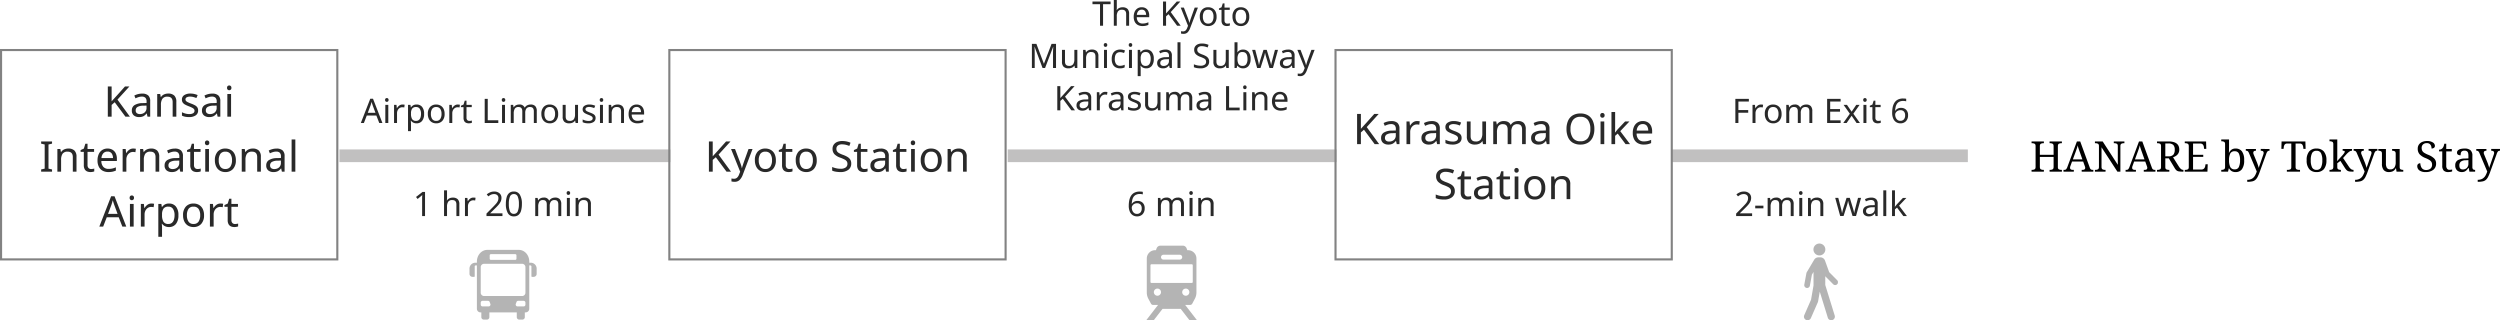 <svg xmlns="http://www.w3.org/2000/svg" xmlns:xlink="http://www.w3.org/1999/xlink" width="1182.13" height="151.432" viewBox="0 0 1182.13 151.432"><defs><style>.a{fill:#b4b4b4;}.b{fill:#c1c0c0;}.c{fill:#292929;}.d{fill:#828282;}.e{clip-path:url(#a);}.f{clip-path:url(#b);}.g{clip-path:url(#c);}</style><clipPath id="a"><rect class="a" width="16.059" height="36.272"/></clipPath><clipPath id="b"><rect class="a" width="24" height="35.261"/></clipPath><clipPath id="c"><rect class="a" width="31.766" height="32.965"/></clipPath></defs><g transform="translate(-360 -798.84)"><path d="M-110.37,0V-.84h.26a2.484,2.484,0,0,0,1.16-.25q.48-.25.48-1.19v-9.8q0-.88-.49-1.12a2.586,2.586,0,0,0-1.15-.24h-.26v-.84h5.82v.84h-.26a2.484,2.484,0,0,0-1.16.25q-.48.25-.48,1.19v4.04h6.5V-12q0-.94-.48-1.19a2.484,2.484,0,0,0-1.16-.25h-.26v-.84h5.82v.84h-.26a2.484,2.484,0,0,0-1.16.25q-.48.25-.48,1.19v9.82q0,.88.49,1.11a2.682,2.682,0,0,0,1.15.23h.26V0h-5.82V-.84h.26a2.484,2.484,0,0,0,1.16-.25q.48-.25.48-1.19V-6.96h-6.5v4.68q0,.94.48,1.19a2.484,2.484,0,0,0,1.16.25h.26V0Zm15.1,0V-.84h.38a1.158,1.158,0,0,0,.87-.3,4.015,4.015,0,0,0,.65-1.26l4.44-11.88h1.56L-82.85-1.9a1.7,1.7,0,0,0,.53.84,1.526,1.526,0,0,0,.89.22h.26V0h-5.5V-.84h.46q1.2,0,1.2-.96a1.57,1.57,0,0,0-.04-.34,3.242,3.242,0,0,0-.12-.4l-.8-2.24h-5.26l-.76,2.1a2.484,2.484,0,0,0-.18.86q0,.98,1.32.98h.46V0Zm4.42-5.78h4.52l-1.24-3.5q-.32-.88-.58-1.66a15.142,15.142,0,0,1-.42-1.5,11,11,0,0,1-.36,1.38q-.22.66-.56,1.6ZM-80.41,0V-.84h.26a2.484,2.484,0,0,0,1.16-.25q.48-.25.48-1.19v-9.8q0-.88-.49-1.12a2.586,2.586,0,0,0-1.15-.24h-.26v-.84h3.66l7.16,11.06v-8.86q0-.88-.49-1.12a2.586,2.586,0,0,0-1.15-.24h-.26v-.84h5.02v.84h-.26a2.484,2.484,0,0,0-1.16.25q-.48.25-.48,1.19V0h-1.42l-7.5-11.52v9.24q0,.94.48,1.19a2.484,2.484,0,0,0,1.16.25h.26V0Zm14.5,0V-.84h.38a1.158,1.158,0,0,0,.87-.3,4.015,4.015,0,0,0,.65-1.26l4.44-11.88h1.56L-53.49-1.9a1.7,1.7,0,0,0,.53.84,1.526,1.526,0,0,0,.89.22h.26V0h-5.5V-.84h.46q1.2,0,1.2-.96a1.57,1.57,0,0,0-.04-.34,3.244,3.244,0,0,0-.12-.4l-.8-2.24h-5.26l-.76,2.1a2.484,2.484,0,0,0-.18.86q0,.98,1.32.98h.46V0Zm4.42-5.78h4.52l-1.24-3.5q-.32-.88-.58-1.66a15.142,15.142,0,0,1-.42-1.5,11,11,0,0,1-.36,1.38q-.22.66-.56,1.6ZM-51.05,0V-.84h.26a2.682,2.682,0,0,0,1.15-.23q.49-.23.49-1.11v-9.9q0-.88-.49-1.12a2.586,2.586,0,0,0-1.15-.24h-.26v-.84h5.38q5.14,0,5.14,3.86a3.409,3.409,0,0,1-.44,1.79,3.554,3.554,0,0,1-1.12,1.17,6.307,6.307,0,0,1-1.38.68l2.74,4.34a5.381,5.381,0,0,0,1,1.2,1.669,1.669,0,0,0,1.1.4h.06V0h-.28a11.028,11.028,0,0,1-1.93-.13A2.245,2.245,0,0,1-41.9-.65a4.8,4.8,0,0,1-.87-1.15l-2.7-4.5h-1.66v4.12q0,.88.49,1.11a2.682,2.682,0,0,0,1.15.23h.26V0Zm3.92-7.24h1.4a3.026,3.026,0,0,0,2.41-.78,3.589,3.589,0,0,0,.65-2.34,3.09,3.09,0,0,0-.7-2.28,3.4,3.4,0,0,0-2.4-.68h-1.36ZM-37.93,0V-.84h.26a2.682,2.682,0,0,0,1.15-.23q.49-.23.49-1.11V-12q0-.94-.48-1.19a2.484,2.484,0,0,0-1.16-.25h-.26v-.84h10.08l.1,3.5h-1.04l-.1-.86a2.24,2.24,0,0,0-.47-1.15,1.553,1.553,0,0,0-1.29-.49h-3.36v5.32h4.82v.98h-4.82V-1h3.86a1.733,1.733,0,0,0,1.37-.49,2.208,2.208,0,0,0,.53-1.15l.14-.86h1.04L-27.21,0Zm24,.2a3.329,3.329,0,0,1-1.89-.49,3.689,3.689,0,0,1-1.17-1.27h-.12L-17.47,0h-3.2V-.84h.16a2.484,2.484,0,0,0,1.16-.25q.48-.25.48-1.19V-13q0-.88-.49-1.12a2.586,2.586,0,0,0-1.15-.24h-.16v-.84h3.68v3.68q0,.36-.01.88t-.03,1.01q-.02.49-.04.71h.08a3.869,3.869,0,0,1,1.16-1.46,3.088,3.088,0,0,1,1.9-.54A3.632,3.632,0,0,1-10.9-9.59,6.8,6.8,0,0,1-9.85-5.38,6.881,6.881,0,0,1-10.9-1.14,3.62,3.62,0,0,1-13.93.2Zm-.32-1.28a1.963,1.963,0,0,0,1.89-1.11,7.2,7.2,0,0,0,.57-3.21,6.925,6.925,0,0,0-.57-3.18,2,2,0,0,0-1.91-1.06,2.226,2.226,0,0,0-2.14,1.05,6.868,6.868,0,0,0-.58,3.21,7.038,7.038,0,0,0,.58,3.19A2.212,2.212,0,0,0-14.25-1.08ZM-8.39,4.8V3.86a4.3,4.3,0,0,0,2.23-.52,4,4,0,0,0,1.4-1.41A9.051,9.051,0,0,0-3.89-.08l-3.7-8.74a2.264,2.264,0,0,0-.56-.84,1.383,1.383,0,0,0-.86-.22h-.06v-.84h4.8v.84h-.06q-1.2,0-1.2.96a2,2,0,0,0,.16.74l1.46,3.56q.2.46.39,1.01t.35,1.06a7.575,7.575,0,0,1,.22.83,11.908,11.908,0,0,1,.37-1.19q.23-.63.43-1.23l1.34-3.9A2.484,2.484,0,0,0-.63-8.9q0-.98-1.32-.98h-.06v-.84H2.15v.84H2.09a1.193,1.193,0,0,0-.88.3A3.655,3.655,0,0,0,.57-8.32L-2.47.08a19.171,19.171,0,0,1-1,2.38A4.8,4.8,0,0,1-4.54,3.89a3.334,3.334,0,0,1-1.47.71,10.147,10.147,0,0,1-2.2.2ZM10.35,0V-.84h.46a2.682,2.682,0,0,0,1.15-.23q.49-.23.49-1.11v-11.1H10.53a1.383,1.383,0,0,0-1.22.49,2.513,2.513,0,0,0-.42,1.15l-.1.86H7.75l.1-3.5H19.11l.1,3.5H18.17l-.1-.86a2.513,2.513,0,0,0-.42-1.15,1.407,1.407,0,0,0-1.24-.49H14.47v11q0,.94.48,1.19a2.484,2.484,0,0,0,1.16.25h.46V0Zm14,.2a4.339,4.339,0,0,1-3.4-1.38,6.126,6.126,0,0,1-1.24-4.2A6.227,6.227,0,0,1,20.9-9.55a4.4,4.4,0,0,1,3.51-1.37,4.355,4.355,0,0,1,3.4,1.37,6.053,6.053,0,0,1,1.24,4.17,6.267,6.267,0,0,1-1.2,4.2A4.387,4.387,0,0,1,24.35.2Zm.04-1.04A2.187,2.187,0,0,0,26.5-1.99a7.433,7.433,0,0,0,.61-3.39,7.136,7.136,0,0,0-.62-3.36,2.221,2.221,0,0,0-2.12-1.12,2.2,2.2,0,0,0-2.11,1.12,7.237,7.237,0,0,0-.61,3.36,7.329,7.329,0,0,0,.62,3.39A2.208,2.208,0,0,0,24.39-.84ZM30.51,0V-.84h.16a2.484,2.484,0,0,0,1.16-.25q.48-.25.48-1.19V-13q0-.88-.49-1.12a2.586,2.586,0,0,0-1.15-.24h-.16v-.84h3.68v7.72q0,.28-.01.7t-.03.84q-.02.42-.03.7l-.01.28,2.5-2.74a8.089,8.089,0,0,0,.87-1.11,1.381,1.381,0,0,0,.23-.67.31.31,0,0,0-.24-.33,2.861,2.861,0,0,0-.74-.07v-.84h4.42v.84a2.317,2.317,0,0,0-1.36.49,9.241,9.241,0,0,0-1.46,1.37l-1.4,1.58,2.66,3.96a5.351,5.351,0,0,0,1.03,1.22,1.816,1.816,0,0,0,1.19.42h.06V0h-.28a14.319,14.319,0,0,1-1.45-.06,2.882,2.882,0,0,1-.96-.25,2.445,2.445,0,0,1-.74-.58,8.145,8.145,0,0,1-.77-1.05l-2-3.14-1.48,1.1v1.8q0,.88.49,1.11a2.682,2.682,0,0,0,1.15.23h.06V0Zm12.1,4.8V3.86a4.3,4.3,0,0,0,2.23-.52,4,4,0,0,0,1.4-1.41,9.051,9.051,0,0,0,.87-2.01l-3.7-8.74a2.264,2.264,0,0,0-.56-.84,1.383,1.383,0,0,0-.86-.22h-.06v-.84h4.8v.84h-.06q-1.2,0-1.2.96a2.005,2.005,0,0,0,.16.74l1.46,3.56q.2.46.39,1.01t.35,1.06a7.576,7.576,0,0,1,.22.83,11.909,11.909,0,0,1,.37-1.19q.23-.63.43-1.23l1.34-3.9a2.484,2.484,0,0,0,.18-.86q0-.98-1.32-.98h-.06v-.84h4.16v.84h-.06a1.193,1.193,0,0,0-.88.3,3.655,3.655,0,0,0-.64,1.26L48.53.08a19.171,19.171,0,0,1-1,2.38,4.8,4.8,0,0,1-1.07,1.43,3.334,3.334,0,0,1-1.47.71,10.147,10.147,0,0,1-2.2.2Zm16-4.6a3.158,3.158,0,0,1-2.44-.93,4.318,4.318,0,0,1-.86-2.99v-4.8q0-.88-.49-1.12a2.586,2.586,0,0,0-1.15-.24h-.06v-.84h3.58v6.9a3.882,3.882,0,0,0,.44,2.02,1.787,1.787,0,0,0,1.66.72,2.148,2.148,0,0,0,1.92-.89,4.135,4.135,0,0,0,.6-2.35V-8.44q0-.94-.48-1.19a2.484,2.484,0,0,0-1.16-.25h-.06v-.84h3.58v8.54q0,.88.49,1.11a2.682,2.682,0,0,0,1.15.23h.06V0H62.21l-.26-1.62h-.1A3.162,3.162,0,0,1,60.41-.15,4.538,4.538,0,0,1,58.61.2ZM75.99.2a4.8,4.8,0,0,1-2.97-.78,2.457,2.457,0,0,1-1.01-2.04,1.293,1.293,0,0,1,.38-.97,1.456,1.456,0,0,1,1.06-.37,4.922,4.922,0,0,0,.32,1.56,2.675,2.675,0,0,0,.86,1.17,2.411,2.411,0,0,0,1.52.45,3.129,3.129,0,0,0,2.1-.65,2.325,2.325,0,0,0,.76-1.87,2.494,2.494,0,0,0-.29-1.25,2.9,2.9,0,0,0-.96-.95,11.036,11.036,0,0,0-1.85-.92,7.5,7.5,0,0,1-2.77-1.77,3.837,3.837,0,0,1-.91-2.67,3.3,3.3,0,0,1,.57-1.95,3.621,3.621,0,0,1,1.56-1.24,5.6,5.6,0,0,1,2.25-.43,4.8,4.8,0,0,1,2.76.68,1.915,1.915,0,0,1,.98,1.56,1.147,1.147,0,0,1-.43.97,1.841,1.841,0,0,1-1.15.33,3.5,3.5,0,0,0-.21-1.2,2.094,2.094,0,0,0-.7-.96,2.117,2.117,0,0,0-1.33-.38,2.48,2.48,0,0,0-1.8.62,2.2,2.2,0,0,0-.64,1.66,2.867,2.867,0,0,0,.29,1.35,2.662,2.662,0,0,0,.97.98,12.412,12.412,0,0,0,1.84.91A8.674,8.674,0,0,1,79.93-6.3a3.279,3.279,0,0,1,.98,2.48A3.572,3.572,0,0,1,79.58-.86,5.6,5.6,0,0,1,75.99.2ZM86.73.2a3.027,3.027,0,0,1-2.21-.69,3.358,3.358,0,0,1-.69-2.41V-9.58H82.31v-.8a2.415,2.415,0,0,0,.79-.15,2.022,2.022,0,0,0,.77-.49,2.927,2.927,0,0,0,.56-.88,6.2,6.2,0,0,0,.36-1.28h.92v2.46h2.62v1.14H85.71v6.74a2.278,2.278,0,0,0,.41,1.5,1.384,1.384,0,0,0,1.11.48,5.015,5.015,0,0,0,.66-.04q.3-.04.62-.1v.88a3.584,3.584,0,0,1-.78.22A5.3,5.3,0,0,1,86.73.2Zm6.34,0a3.223,3.223,0,0,1-2.22-.78A3.072,3.072,0,0,1,89.97-3,2.644,2.644,0,0,1,91.1-5.36a6.637,6.637,0,0,1,3.43-.84l1.66-.06v-1.2a6,6,0,0,0-.12-1.27,1.477,1.477,0,0,0-.52-.87,1.934,1.934,0,0,0-1.22-.32,2.014,2.014,0,0,0-1.16.28,1.325,1.325,0,0,0-.53.78,4.455,4.455,0,0,0-.13,1.12,2.279,2.279,0,0,1-1.27-.29A1.084,1.084,0,0,1,90.81-9a1.409,1.409,0,0,1,.49-1.11,2.959,2.959,0,0,1,1.3-.62,7.941,7.941,0,0,1,1.81-.19,4.14,4.14,0,0,1,2.75.78,3.376,3.376,0,0,1,.91,2.68v5.18a1.708,1.708,0,0,0,.28,1.14,1.273,1.273,0,0,0,.96.3h.06V0h-2.7l-.32-1.72h-.16a12.221,12.221,0,0,1-.82.99,2.982,2.982,0,0,1-.94.68A3.24,3.24,0,0,1,93.07.2Zm.46-1.24a2.563,2.563,0,0,0,1.94-.75,2.809,2.809,0,0,0,.72-2.03V-5.44l-1.28.06a3.721,3.721,0,0,0-2.35.69,2.338,2.338,0,0,0-.65,1.79Q91.91-1.04,93.53-1.04Zm7.06,5.84V3.86a4.3,4.3,0,0,0,2.23-.52,4,4,0,0,0,1.4-1.41,9.051,9.051,0,0,0,.87-2.01l-3.7-8.74a2.264,2.264,0,0,0-.56-.84,1.383,1.383,0,0,0-.86-.22h-.06v-.84h4.8v.84h-.06q-1.2,0-1.2.96a2,2,0,0,0,.16.74l1.46,3.56q.2.46.39,1.01t.35,1.06a7.575,7.575,0,0,1,.22.83,11.907,11.907,0,0,1,.37-1.19q.23-.63.43-1.23l1.34-3.9a2.484,2.484,0,0,0,.18-.86q0-.98-1.32-.98h-.06v-.84h4.16v.84h-.06a1.193,1.193,0,0,0-.88.3,3.655,3.655,0,0,0-.64,1.26L106.51.08a19.171,19.171,0,0,1-1,2.38,4.8,4.8,0,0,1-1.07,1.43,3.334,3.334,0,0,1-1.47.71,10.147,10.147,0,0,1-2.2.2Z" transform="translate(1431 880)"/><path class="b" d="M156.5,3H0V-3H156.5Z" transform="translate(520.5 872.5)"/><path class="b" d="M155.5,3H0V-3H155.5Z" transform="translate(836.5 872.5)"/><path class="b" d="M140,3H0V-3H140Z" transform="translate(1150.5 872.5)"/><path class="c" d="M-58.664,0-60.04-3.536h-4.528L-65.928,0h-1.456l4.464-11.472h1.3L-57.176,0Zm-1.808-4.816-1.28-3.456q-.048-.128-.16-.464t-.216-.7q-.1-.36-.168-.552-.128.5-.264.968t-.232.744l-1.3,3.456Zm5.392-6.976a.84.84,0,0,1,.568.216.856.856,0,0,1,.248.68.856.856,0,0,1-.248.68A.84.84,0,0,1-55.08-10a.853.853,0,0,1-.592-.216.872.872,0,0,1-.24-.68.872.872,0,0,1,.24-.68A.853.853,0,0,1-55.08-11.792Zm.688,3.216V0H-55.8V-8.576Zm6.72-.16q.24,0,.512.024a4.094,4.094,0,0,1,.5.072l-.176,1.3a4.626,4.626,0,0,0-.464-.08,3.772,3.772,0,0,0-.464-.032A2.284,2.284,0,0,0-49-7.1a2.592,2.592,0,0,0-.92,1.008,3.178,3.178,0,0,0-.344,1.512V0h-1.408V-8.576h1.152l.16,1.568h.064a4.055,4.055,0,0,1,1.064-1.216A2.481,2.481,0,0,1-47.672-8.736Zm6.688,0a3.229,3.229,0,0,1,2.552,1.1A4.929,4.929,0,0,1-37.464-4.3a5.006,5.006,0,0,1-.968,3.328A3.206,3.206,0,0,1-41,.16a3.288,3.288,0,0,1-1.64-.368,3.123,3.123,0,0,1-1.016-.88h-.1q.016.272.056.688t.04.72V3.84h-1.408V-8.576h1.152l.192,1.168h.064a3.3,3.3,0,0,1,1.008-.944A3.15,3.15,0,0,1-40.984-8.736Zm-.256,1.184a2.159,2.159,0,0,0-1.856.736,3.838,3.838,0,0,0-.56,2.24V-4.3a4.729,4.729,0,0,0,.52,2.44,2.07,2.07,0,0,0,1.928.856,1.94,1.94,0,0,0,1.28-.424,2.5,2.5,0,0,0,.76-1.176A5.457,5.457,0,0,0-38.92-4.32a4.288,4.288,0,0,0-.568-2.352A1.939,1.939,0,0,0-41.24-7.552ZM-27.768-4.3a4.675,4.675,0,0,1-1.08,3.3A3.783,3.783,0,0,1-31.768.16a3.93,3.93,0,0,1-2.024-.52,3.622,3.622,0,0,1-1.4-1.52A5.268,5.268,0,0,1-35.7-4.3a4.659,4.659,0,0,1,1.064-3.28,3.779,3.779,0,0,1,2.92-1.152,4,4,0,0,1,2.048.52,3.575,3.575,0,0,1,1.4,1.5A5.237,5.237,0,0,1-27.768-4.3Zm-6.48,0a4.246,4.246,0,0,0,.6,2.408,2.141,2.141,0,0,0,1.912.888,2.145,2.145,0,0,0,1.9-.888A4.2,4.2,0,0,0-29.224-4.3a4.085,4.085,0,0,0-.608-2.384,2.185,2.185,0,0,0-1.92-.864,2.142,2.142,0,0,0-1.9.864A4.17,4.17,0,0,0-34.248-4.3Zm12.7-4.432q.24,0,.512.024a4.094,4.094,0,0,1,.5.072l-.176,1.3a4.626,4.626,0,0,0-.464-.08,3.772,3.772,0,0,0-.464-.032,2.284,2.284,0,0,0-1.232.36,2.592,2.592,0,0,0-.92,1.008,3.178,3.178,0,0,0-.344,1.512V0h-1.408V-8.576h1.152l.16,1.568h.064A4.055,4.055,0,0,1-23.1-8.224,2.481,2.481,0,0,1-21.544-8.736Zm5.472,7.744a4.636,4.636,0,0,0,.656-.048,2.562,2.562,0,0,0,.544-.128V-.1a2.394,2.394,0,0,1-.64.184,4.692,4.692,0,0,1-.8.072,3.248,3.248,0,0,1-1.24-.232,1.918,1.918,0,0,1-.92-.808A3.106,3.106,0,0,1-18.824-2.5V-7.488H-20.04V-8.16l1.232-.56.56-1.824h.832v1.968h2.48v1.088h-2.48v4.96a1.581,1.581,0,0,0,.376,1.16A1.31,1.31,0,0,0-16.072-.992ZM-8.808,0V-11.424h1.44V-1.28h4.992V0ZM.1-11.792a.84.84,0,0,1,.568.216.856.856,0,0,1,.248.68.856.856,0,0,1-.248.68A.84.84,0,0,1,.1-10a.853.853,0,0,1-.592-.216.872.872,0,0,1-.24-.68.872.872,0,0,1,.24-.68A.853.853,0,0,1,.1-11.792ZM.792-8.576V0H-.616V-8.576Zm12.128-.16a2.881,2.881,0,0,1,2.176.752,3.381,3.381,0,0,1,.72,2.4V0H14.424V-5.52q0-2.032-1.744-2.032a2.08,2.08,0,0,0-1.784.72,3.474,3.474,0,0,0-.536,2.1V0H8.968V-5.52q0-2.032-1.76-2.032a1.938,1.938,0,0,0-1.792.8,4.4,4.4,0,0,0-.5,2.3V0H3.512V-8.576H4.648l.208,1.168h.08a2.5,2.5,0,0,1,1.08-1,3.29,3.29,0,0,1,1.448-.328A2.536,2.536,0,0,1,10.088-7.3h.08a2.67,2.67,0,0,1,1.168-1.088A3.624,3.624,0,0,1,12.92-8.736ZM25.928-4.3a4.675,4.675,0,0,1-1.08,3.3A3.783,3.783,0,0,1,21.928.16,3.93,3.93,0,0,1,19.9-.36a3.622,3.622,0,0,1-1.4-1.52A5.268,5.268,0,0,1,17.992-4.3a4.659,4.659,0,0,1,1.064-3.28,3.779,3.779,0,0,1,2.92-1.152,4,4,0,0,1,2.048.52,3.575,3.575,0,0,1,1.4,1.5A5.237,5.237,0,0,1,25.928-4.3Zm-6.48,0a4.246,4.246,0,0,0,.6,2.408,2.141,2.141,0,0,0,1.912.888,2.145,2.145,0,0,0,1.9-.888A4.2,4.2,0,0,0,24.472-4.3a4.085,4.085,0,0,0-.608-2.384,2.185,2.185,0,0,0-1.92-.864,2.142,2.142,0,0,0-1.9.864A4.17,4.17,0,0,0,19.448-4.3ZM35.32-8.576V0H34.168L33.96-1.136H33.9a2.443,2.443,0,0,1-1.152.984A3.976,3.976,0,0,1,31.176.16,3.277,3.277,0,0,1,28.84-.584a3.148,3.148,0,0,1-.784-2.376V-8.576H29.48v5.52q0,2.048,1.9,2.048a2.233,2.233,0,0,0,1.976-.8,4.039,4.039,0,0,0,.552-2.3V-8.576Zm8.3,6.208A2.146,2.146,0,0,1,42.7-.48a4.327,4.327,0,0,1-2.5.64A7.205,7.205,0,0,1,38.656.016a4.721,4.721,0,0,1-1.144-.4v-1.28a7.682,7.682,0,0,0,1.24.472,5.177,5.177,0,0,0,1.48.216,2.716,2.716,0,0,0,1.552-.344,1.077,1.077,0,0,0,.48-.92.993.993,0,0,0-.176-.576,1.866,1.866,0,0,0-.632-.512,10,10,0,0,0-1.3-.576,12.338,12.338,0,0,1-1.424-.64,2.63,2.63,0,0,1-.912-.768,1.936,1.936,0,0,1-.32-1.152,1.9,1.9,0,0,1,.888-1.68,4.128,4.128,0,0,1,2.328-.592,6.382,6.382,0,0,1,1.464.16,7.563,7.563,0,0,1,1.272.416l-.48,1.12a9.469,9.469,0,0,0-1.136-.384,4.64,4.64,0,0,0-1.216-.16,2.545,2.545,0,0,0-1.32.28.856.856,0,0,0-.456.76.9.9,0,0,0,.208.608,2.227,2.227,0,0,0,.7.48q.488.24,1.3.544a10.282,10.282,0,0,1,1.392.624,2.471,2.471,0,0,1,.88.776A2.019,2.019,0,0,1,43.624-2.368Zm2.8-9.424a.84.84,0,0,1,.568.216.856.856,0,0,1,.248.68.856.856,0,0,1-.248.68.84.84,0,0,1-.568.216.853.853,0,0,1-.592-.216.872.872,0,0,1-.24-.68.872.872,0,0,1,.24-.68A.853.853,0,0,1,46.424-11.792Zm.688,3.216V0H45.7V-8.576Zm6.848-.16a3.229,3.229,0,0,1,2.32.752,3.2,3.2,0,0,1,.784,2.4V0H55.672V-5.488q0-2.064-1.92-2.064a2.211,2.211,0,0,0-1.968.8,4.086,4.086,0,0,0-.544,2.3V0H49.832V-8.576h1.136l.208,1.168h.08a2.537,2.537,0,0,1,1.152-1A3.77,3.77,0,0,1,53.96-8.736Zm9.072,0a3.6,3.6,0,0,1,1.888.48A3.137,3.137,0,0,1,66.144-6.9a4.615,4.615,0,0,1,.424,2.04v.848H60.7A3.236,3.236,0,0,0,61.44-1.8a2.6,2.6,0,0,0,1.992.76,6.222,6.222,0,0,0,1.448-.152,8.166,8.166,0,0,0,1.3-.44V-.4a6.679,6.679,0,0,1-1.3.424,7.4,7.4,0,0,1-1.52.136,4.515,4.515,0,0,1-2.16-.5A3.475,3.475,0,0,1,59.76-1.808a5.091,5.091,0,0,1-.52-2.416,5.658,5.658,0,0,1,.472-2.416A3.587,3.587,0,0,1,61.04-8.192,3.634,3.634,0,0,1,63.032-8.736Zm-.016,1.152a2.035,2.035,0,0,0-1.592.648,3.054,3.054,0,0,0-.7,1.8H65.1A3.006,3.006,0,0,0,64.584-6.9,1.81,1.81,0,0,0,63.016-7.584Z" transform="translate(598 857)"/><path class="c" d="M-32.416,0h-1.44V-10.16h-3.568v-1.264h8.56v1.264h-3.552Zm6.5-12.16v3.568a8.5,8.5,0,0,1-.08,1.2h.1a2.643,2.643,0,0,1,1.128-.992,3.572,3.572,0,0,1,1.544-.336,3.307,3.307,0,0,1,2.344.744A3.153,3.153,0,0,1-20.1-5.584V0h-1.392V-5.488q0-2.064-1.92-2.064a2.2,2.2,0,0,0-1.976.808,4.176,4.176,0,0,0-.536,2.312V0h-1.408V-12.16Zm11.792,3.424a3.6,3.6,0,0,1,1.888.48A3.137,3.137,0,0,1-11.016-6.9a4.615,4.615,0,0,1,.424,2.04v.848h-5.872A3.236,3.236,0,0,0-15.72-1.8a2.6,2.6,0,0,0,1.992.76,6.222,6.222,0,0,0,1.448-.152,8.166,8.166,0,0,0,1.3-.44V-.4a6.679,6.679,0,0,1-1.3.424,7.4,7.4,0,0,1-1.52.136,4.515,4.515,0,0,1-2.16-.5A3.475,3.475,0,0,1-17.4-1.808a5.091,5.091,0,0,1-.52-2.416,5.658,5.658,0,0,1,.472-2.416A3.587,3.587,0,0,1-16.12-8.192,3.634,3.634,0,0,1-14.128-8.736Zm-.016,1.152a2.035,2.035,0,0,0-1.592.648,3.055,3.055,0,0,0-.7,1.8h4.368A3.006,3.006,0,0,0-12.576-6.9,1.81,1.81,0,0,0-14.144-7.584ZM4.288,0h-1.7L-1.456-5.456-2.624-4.432V0h-1.44V-11.424h1.44v5.632q.48-.544.976-1.088l.992-1.088,3.088-3.456h1.68L-.416-6.448ZM4.3-8.576h1.5L7.664-3.7q.24.656.432,1.232a8.06,8.06,0,0,1,.288,1.1h.064q.1-.4.3-1.048t.432-1.3l1.744-4.864h1.52l-3.7,9.76A5.57,5.57,0,0,1,7.584,3.12a2.6,2.6,0,0,1-1.952.72A4.947,4.947,0,0,1,4.96,3.8q-.288-.04-.5-.088V2.592q.176.032.424.064a4.064,4.064,0,0,0,.52.032,1.671,1.671,0,0,0,1.184-.416,2.964,2.964,0,0,0,.72-1.1L7.76.032ZM21.264-4.3a4.675,4.675,0,0,1-1.08,3.3A3.783,3.783,0,0,1,17.264.16,3.93,3.93,0,0,1,15.24-.36a3.622,3.622,0,0,1-1.4-1.52A5.268,5.268,0,0,1,13.328-4.3a4.659,4.659,0,0,1,1.064-3.28,3.779,3.779,0,0,1,2.92-1.152,4,4,0,0,1,2.048.52,3.575,3.575,0,0,1,1.4,1.5A5.237,5.237,0,0,1,21.264-4.3Zm-6.48,0a4.246,4.246,0,0,0,.6,2.408,2.141,2.141,0,0,0,1.912.888A2.145,2.145,0,0,0,19.2-1.9,4.2,4.2,0,0,0,19.808-4.3,4.085,4.085,0,0,0,19.2-6.688a2.185,2.185,0,0,0-1.92-.864,2.142,2.142,0,0,0-1.9.864A4.17,4.17,0,0,0,14.784-4.3ZM26.352-.992a4.637,4.637,0,0,0,.656-.048,2.562,2.562,0,0,0,.544-.128V-.1a2.394,2.394,0,0,1-.64.184,4.692,4.692,0,0,1-.8.072,3.248,3.248,0,0,1-1.24-.232,1.918,1.918,0,0,1-.92-.808A3.106,3.106,0,0,1,23.6-2.5V-7.488H22.384V-8.16l1.232-.56.56-1.824h.832v1.968h2.48v1.088h-2.48v4.96a1.581,1.581,0,0,0,.376,1.16A1.31,1.31,0,0,0,26.352-.992ZM36.72-4.3a4.675,4.675,0,0,1-1.08,3.3A3.783,3.783,0,0,1,32.72.16,3.93,3.93,0,0,1,30.7-.36a3.622,3.622,0,0,1-1.4-1.52A5.268,5.268,0,0,1,28.784-4.3a4.659,4.659,0,0,1,1.064-3.28,3.779,3.779,0,0,1,2.92-1.152,4,4,0,0,1,2.048.52,3.575,3.575,0,0,1,1.4,1.5A5.237,5.237,0,0,1,36.72-4.3Zm-6.48,0a4.246,4.246,0,0,0,.6,2.408,2.141,2.141,0,0,0,1.912.888,2.145,2.145,0,0,0,1.9-.888A4.2,4.2,0,0,0,35.264-4.3a4.085,4.085,0,0,0-.608-2.384,2.185,2.185,0,0,0-1.92-.864,2.142,2.142,0,0,0-1.9.864A4.17,4.17,0,0,0,30.24-4.3ZM-61.024,20l-3.76-10.016h-.064q.048.5.08,1.336t.032,1.752V20h-1.328V8.576h2.128l3.52,9.36h.064l3.584-9.36h2.112V20H-56.08V12.976q0-.832.04-1.648T-55.968,10h-.064L-59.84,20Zm16.448-8.576V20h-1.152l-.208-1.136H-46a2.443,2.443,0,0,1-1.152.984,3.976,3.976,0,0,1-1.568.312,3.277,3.277,0,0,1-2.336-.744,3.148,3.148,0,0,1-.784-2.376V11.424h1.424v5.52q0,2.048,1.9,2.048a2.233,2.233,0,0,0,1.976-.8,4.039,4.039,0,0,0,.552-2.3V11.424Zm6.848-.16a3.229,3.229,0,0,1,2.32.752,3.2,3.2,0,0,1,.784,2.4V20h-1.392V14.512q0-2.064-1.92-2.064a2.211,2.211,0,0,0-1.968.8,4.086,4.086,0,0,0-.544,2.3V20h-1.408V11.424h1.136l.208,1.168h.08a2.537,2.537,0,0,1,1.152-1A3.77,3.77,0,0,1-37.728,11.264Zm6.48-3.056a.84.84,0,0,1,.568.216.856.856,0,0,1,.248.68.856.856,0,0,1-.248.68.84.84,0,0,1-.568.216.853.853,0,0,1-.592-.216.872.872,0,0,1-.24-.68.872.872,0,0,1,.24-.68A.853.853,0,0,1-31.248,8.208Zm.688,3.216V20h-1.408V11.424Zm6.16,8.736a4.293,4.293,0,0,1-2.032-.464,3.263,3.263,0,0,1-1.384-1.44,5.425,5.425,0,0,1-.5-2.5,5.543,5.543,0,0,1,.52-2.576,3.289,3.289,0,0,1,1.432-1.456,4.487,4.487,0,0,1,2.064-.464,5.809,5.809,0,0,1,1.256.136,4.387,4.387,0,0,1,1,.328L-22.48,12.9a8.326,8.326,0,0,0-.9-.272,3.969,3.969,0,0,0-.96-.128q-2.528,0-2.528,3.248a3.918,3.918,0,0,0,.616,2.376,2.142,2.142,0,0,0,1.832.824,4.823,4.823,0,0,0,1.232-.144,6,6,0,0,0,.992-.352V19.7a4.025,4.025,0,0,1-.952.344A5.666,5.666,0,0,1-24.4,20.16Zm4.96-11.952a.84.84,0,0,1,.568.216.856.856,0,0,1,.248.68.856.856,0,0,1-.248.68A.84.84,0,0,1-19.44,10a.853.853,0,0,1-.592-.216.872.872,0,0,1-.24-.68.872.872,0,0,1,.24-.68A.853.853,0,0,1-19.44,8.208Zm.688,3.216V20H-20.16V11.424Zm6.8-.16a3.229,3.229,0,0,1,2.552,1.1A4.929,4.929,0,0,1-8.432,15.7,5.006,5.006,0,0,1-9.4,19.024a3.206,3.206,0,0,1-2.568,1.136,3.288,3.288,0,0,1-1.64-.368,3.123,3.123,0,0,1-1.016-.88h-.1q.016.272.056.688t.04.72v3.52h-1.408V11.424h1.152l.192,1.168h.064a3.3,3.3,0,0,1,1.008-.944A3.15,3.15,0,0,1-11.952,11.264Zm-.256,1.184a2.159,2.159,0,0,0-1.856.736,3.838,3.838,0,0,0-.56,2.24V15.7a4.729,4.729,0,0,0,.52,2.44,2.07,2.07,0,0,0,1.928.856,1.94,1.94,0,0,0,1.28-.424,2.5,2.5,0,0,0,.76-1.176,5.457,5.457,0,0,0,.248-1.712,4.288,4.288,0,0,0-.568-2.352A1.939,1.939,0,0,0-12.208,12.448Zm9.264-1.168a3.35,3.35,0,0,1,2.32.688A2.84,2.84,0,0,1,.128,14.16V20H-.9l-.272-1.216h-.064a3.921,3.921,0,0,1-1.184,1.04,3.6,3.6,0,0,1-1.7.336,3,3,0,0,1-1.936-.616,2.324,2.324,0,0,1-.768-1.928A2.26,2.26,0,0,1-5.808,15.64a5.847,5.847,0,0,1,3.1-.76l1.456-.048V14.32a1.94,1.94,0,0,0-.464-1.488,1.9,1.9,0,0,0-1.312-.416,4.07,4.07,0,0,0-1.28.2,9.168,9.168,0,0,0-1.136.456l-.432-1.056a6.445,6.445,0,0,1,1.328-.52A5.882,5.882,0,0,1-2.944,11.28Zm1.68,4.528-1.264.048a4.262,4.262,0,0,0-2.216.512,1.471,1.471,0,0,0-.616,1.264,1.244,1.244,0,0,0,.44,1.056,1.806,1.806,0,0,0,1.128.336,2.736,2.736,0,0,0,1.8-.6,2.257,2.257,0,0,0,.728-1.848ZM4.192,20H2.784V7.84H4.192Zm13.552-3.056a2.816,2.816,0,0,1-1.1,2.368,4.765,4.765,0,0,1-2.976.848,10.236,10.236,0,0,1-1.776-.144,5.443,5.443,0,0,1-1.36-.4V18.24a8.542,8.542,0,0,0,1.432.464,7.461,7.461,0,0,0,1.768.208,3.148,3.148,0,0,0,1.92-.5,1.6,1.6,0,0,0,.656-1.344,1.748,1.748,0,0,0-.24-.944,2.162,2.162,0,0,0-.832-.7,13.464,13.464,0,0,0-1.616-.7,5.672,5.672,0,0,1-2.208-1.3,2.9,2.9,0,0,1-.736-2.1,2.618,2.618,0,0,1,.464-1.552,2.962,2.962,0,0,1,1.28-1.008,4.775,4.775,0,0,1,1.9-.352,7.741,7.741,0,0,1,3.152.64l-.448,1.232a8.389,8.389,0,0,0-1.3-.432,5.915,5.915,0,0,0-1.44-.176,2.464,2.464,0,0,0-1.616.456,1.5,1.5,0,0,0-.544,1.208,1.78,1.78,0,0,0,.24.96,2.166,2.166,0,0,0,.784.7,9.637,9.637,0,0,0,1.472.648,9.662,9.662,0,0,1,1.7.792,3.072,3.072,0,0,1,1.056,1.016A2.821,2.821,0,0,1,17.744,16.944Zm9.28-5.52V20H25.872l-.208-1.136H25.6a2.443,2.443,0,0,1-1.152.984,3.976,3.976,0,0,1-1.568.312,3.277,3.277,0,0,1-2.336-.744,3.148,3.148,0,0,1-.784-2.376V11.424h1.424v5.52q0,2.048,1.9,2.048a2.233,2.233,0,0,0,1.976-.8,4.039,4.039,0,0,0,.552-2.3V11.424ZM31.152,7.84V10.8q0,.544-.024,1.016t-.056.744h.08a2.988,2.988,0,0,1,1.008-.912,3.278,3.278,0,0,1,1.648-.368,3.237,3.237,0,0,1,2.568,1.112,4.934,4.934,0,0,1,.968,3.32,4.939,4.939,0,0,1-.976,3.328,3.232,3.232,0,0,1-2.56,1.12,3.278,3.278,0,0,1-1.648-.368,3.146,3.146,0,0,1-1.008-.88H31.04L30.752,20H29.744V7.84Zm2.416,4.608a2.108,2.108,0,0,0-1.9.784,4.479,4.479,0,0,0-.52,2.432v.064a4.638,4.638,0,0,0,.52,2.424,2.085,2.085,0,0,0,1.928.84,1.93,1.93,0,0,0,1.72-.848,4.4,4.4,0,0,0,.568-2.448Q35.888,12.448,33.568,12.448Zm12.7,7.536L44.8,15.152q-.208-.656-.368-1.28t-.224-.992h-.064q-.064.368-.208.992t-.368,1.3l-1.536,4.816h-1.6L38.08,11.408h1.456l1.184,4.576q.176.688.336,1.392t.224,1.168h.064q.048-.272.144-.672t.208-.84q.112-.44.224-.792l1.52-4.832h1.536l1.472,4.832q.16.56.336,1.2a9.053,9.053,0,0,1,.24,1.088h.064a10.443,10.443,0,0,1,.216-1.1q.168-.7.36-1.44l1.2-4.576H50.3L47.92,19.984Zm8.816-8.7a3.35,3.35,0,0,1,2.32.688,2.84,2.84,0,0,1,.752,2.192V20H57.136l-.272-1.216H56.8a3.921,3.921,0,0,1-1.184,1.04,3.6,3.6,0,0,1-1.7.336,3,3,0,0,1-1.936-.616,2.324,2.324,0,0,1-.768-1.928,2.26,2.26,0,0,1,1.008-1.976,5.847,5.847,0,0,1,3.1-.76l1.456-.048V14.32a1.94,1.94,0,0,0-.464-1.488,1.9,1.9,0,0,0-1.312-.416,4.07,4.07,0,0,0-1.28.2,9.168,9.168,0,0,0-1.136.456l-.432-1.056a6.445,6.445,0,0,1,1.328-.52A5.882,5.882,0,0,1,55.088,11.28Zm1.68,4.528-1.264.048a4.262,4.262,0,0,0-2.216.512,1.472,1.472,0,0,0-.616,1.264,1.244,1.244,0,0,0,.44,1.056,1.806,1.806,0,0,0,1.128.336,2.736,2.736,0,0,0,1.8-.6,2.257,2.257,0,0,0,.728-1.848Zm2.7-4.384h1.5l1.856,4.88q.24.656.432,1.232a8.06,8.06,0,0,1,.288,1.1h.064q.1-.4.3-1.048t.432-1.3L66.1,11.424h1.52l-3.7,9.76a5.57,5.57,0,0,1-1.168,1.936,2.6,2.6,0,0,1-1.952.72,4.947,4.947,0,0,1-.672-.04q-.288-.04-.5-.088v-1.12q.176.032.424.064a4.064,4.064,0,0,0,.52.032,1.671,1.671,0,0,0,1.184-.416,2.964,2.964,0,0,0,.72-1.1l.448-1.136ZM-45.7,40h-1.7l-4.048-5.456-1.168,1.024V40h-1.44V28.576h1.44v5.632q.48-.544.976-1.088l.992-1.088,3.088-3.456h1.68l-4.528,4.976Zm4.608-8.72a3.35,3.35,0,0,1,2.32.688,2.84,2.84,0,0,1,.752,2.192V40h-1.024l-.272-1.216h-.064a3.921,3.921,0,0,1-1.184,1.04,3.6,3.6,0,0,1-1.7.336,3,3,0,0,1-1.936-.616,2.324,2.324,0,0,1-.768-1.928A2.26,2.26,0,0,1-43.96,35.64a5.847,5.847,0,0,1,3.1-.76l1.456-.048V34.32a1.94,1.94,0,0,0-.464-1.488,1.9,1.9,0,0,0-1.312-.416,4.07,4.07,0,0,0-1.28.2,9.169,9.169,0,0,0-1.136.456l-.432-1.056A6.445,6.445,0,0,1-42.7,31.5,5.882,5.882,0,0,1-41.1,31.28Zm1.68,4.528-1.264.048a4.262,4.262,0,0,0-2.216.512,1.472,1.472,0,0,0-.616,1.264,1.244,1.244,0,0,0,.44,1.056,1.806,1.806,0,0,0,1.128.336,2.736,2.736,0,0,0,1.8-.6,2.257,2.257,0,0,0,.728-1.848Zm8.048-4.544q.24,0,.512.024a4.094,4.094,0,0,1,.5.072l-.176,1.3a4.628,4.628,0,0,0-.464-.08,3.771,3.771,0,0,0-.464-.032,2.284,2.284,0,0,0-1.232.36,2.592,2.592,0,0,0-.92,1.008,3.178,3.178,0,0,0-.344,1.512V40h-1.408V31.424h1.152l.16,1.568h.064a4.055,4.055,0,0,1,1.064-1.216A2.481,2.481,0,0,1-31.368,31.264Zm5.536.016a3.35,3.35,0,0,1,2.32.688,2.84,2.84,0,0,1,.752,2.192V40h-1.024l-.272-1.216h-.064a3.921,3.921,0,0,1-1.184,1.04,3.6,3.6,0,0,1-1.7.336,3,3,0,0,1-1.936-.616,2.324,2.324,0,0,1-.768-1.928A2.26,2.26,0,0,1-28.7,35.64a5.847,5.847,0,0,1,3.1-.76l1.456-.048V34.32a1.94,1.94,0,0,0-.464-1.488,1.9,1.9,0,0,0-1.312-.416,4.07,4.07,0,0,0-1.28.2,9.169,9.169,0,0,0-1.136.456l-.432-1.056a6.445,6.445,0,0,1,1.328-.52A5.882,5.882,0,0,1-25.832,31.28Zm1.68,4.528-1.264.048a4.262,4.262,0,0,0-2.216.512,1.472,1.472,0,0,0-.616,1.264,1.244,1.244,0,0,0,.44,1.056,1.806,1.806,0,0,0,1.128.336,2.736,2.736,0,0,0,1.8-.6,2.257,2.257,0,0,0,.728-1.848Zm9.632,1.824a2.146,2.146,0,0,1-.928,1.888,4.327,4.327,0,0,1-2.5.64,7.205,7.205,0,0,1-1.544-.144,4.721,4.721,0,0,1-1.144-.4v-1.28a7.682,7.682,0,0,0,1.24.472,5.177,5.177,0,0,0,1.48.216,2.716,2.716,0,0,0,1.552-.344,1.077,1.077,0,0,0,.48-.92.993.993,0,0,0-.176-.576,1.866,1.866,0,0,0-.632-.512,10,10,0,0,0-1.3-.576,12.338,12.338,0,0,1-1.424-.64,2.63,2.63,0,0,1-.912-.768,1.936,1.936,0,0,1-.32-1.152,1.9,1.9,0,0,1,.888-1.68,4.128,4.128,0,0,1,2.328-.592,6.382,6.382,0,0,1,1.464.16,7.563,7.563,0,0,1,1.272.416l-.48,1.12a9.468,9.468,0,0,0-1.136-.384,4.64,4.64,0,0,0-1.216-.16,2.545,2.545,0,0,0-1.32.28.856.856,0,0,0-.456.76.9.9,0,0,0,.208.608,2.227,2.227,0,0,0,.7.48q.488.24,1.3.544a10.281,10.281,0,0,1,1.392.624,2.471,2.471,0,0,1,.88.776A2.019,2.019,0,0,1-14.52,37.632Zm9.248-6.208V40H-6.424l-.208-1.136H-6.7a2.443,2.443,0,0,1-1.152.984,3.976,3.976,0,0,1-1.568.312,3.277,3.277,0,0,1-2.336-.744,3.148,3.148,0,0,1-.784-2.376V31.424h1.424v5.52q0,2.048,1.9,2.048a2.233,2.233,0,0,0,1.976-.8,4.039,4.039,0,0,0,.552-2.3V31.424Zm12.128-.16a2.881,2.881,0,0,1,2.176.752,3.381,3.381,0,0,1,.72,2.4V40H8.36V34.48q0-2.032-1.744-2.032a2.08,2.08,0,0,0-1.784.72,3.474,3.474,0,0,0-.536,2.1V40H2.9V34.48q0-2.032-1.76-2.032a1.938,1.938,0,0,0-1.792.8,4.4,4.4,0,0,0-.5,2.3V40H-2.552V31.424h1.136l.208,1.168h.08a2.5,2.5,0,0,1,1.08-1A3.29,3.29,0,0,1,1.4,31.264,2.536,2.536,0,0,1,4.024,32.7H4.1a2.67,2.67,0,0,1,1.168-1.088A3.624,3.624,0,0,1,6.856,31.264Zm8.8.016a3.35,3.35,0,0,1,2.32.688,2.84,2.84,0,0,1,.752,2.192V40H17.7l-.272-1.216h-.064a3.921,3.921,0,0,1-1.184,1.04,3.6,3.6,0,0,1-1.7.336,3,3,0,0,1-1.936-.616,2.324,2.324,0,0,1-.768-1.928,2.26,2.26,0,0,1,1.008-1.976,5.847,5.847,0,0,1,3.1-.76l1.456-.048V34.32a1.94,1.94,0,0,0-.464-1.488,1.9,1.9,0,0,0-1.312-.416,4.07,4.07,0,0,0-1.28.2,9.169,9.169,0,0,0-1.136.456l-.432-1.056a6.445,6.445,0,0,1,1.328-.52A5.882,5.882,0,0,1,15.656,31.28Zm1.68,4.528-1.264.048a4.262,4.262,0,0,0-2.216.512,1.472,1.472,0,0,0-.616,1.264,1.244,1.244,0,0,0,.44,1.056,1.806,1.806,0,0,0,1.128.336,2.736,2.736,0,0,0,1.8-.6,2.257,2.257,0,0,0,.728-1.848ZM25.736,40V28.576h1.44V38.72h4.992V40Zm8.912-11.792a.84.84,0,0,1,.568.216,1.056,1.056,0,0,1,0,1.36.84.84,0,0,1-.568.216.853.853,0,0,1-.592-.216,1.083,1.083,0,0,1,0-1.36A.853.853,0,0,1,34.648,28.208Zm.688,3.216V40H33.928V31.424Zm6.848-.16a3.229,3.229,0,0,1,2.32.752,3.2,3.2,0,0,1,.784,2.4V40H43.9V34.512q0-2.064-1.92-2.064a2.211,2.211,0,0,0-1.968.8,4.086,4.086,0,0,0-.544,2.3V40H38.056V31.424h1.136l.208,1.168h.08a2.537,2.537,0,0,1,1.152-1A3.77,3.77,0,0,1,42.184,31.264Zm9.072,0a3.6,3.6,0,0,1,1.888.48A3.137,3.137,0,0,1,54.368,33.1a4.615,4.615,0,0,1,.424,2.04v.848H48.92a3.236,3.236,0,0,0,.744,2.216,2.6,2.6,0,0,0,1.992.76,6.222,6.222,0,0,0,1.448-.152,8.166,8.166,0,0,0,1.3-.44V39.6a6.679,6.679,0,0,1-1.3.424,7.4,7.4,0,0,1-1.52.136,4.515,4.515,0,0,1-2.16-.5,3.475,3.475,0,0,1-1.448-1.472,5.091,5.091,0,0,1-.52-2.416,5.658,5.658,0,0,1,.472-2.416,3.587,3.587,0,0,1,1.328-1.552A3.634,3.634,0,0,1,51.256,31.264Zm-.016,1.152a2.035,2.035,0,0,0-1.592.648,3.054,3.054,0,0,0-.7,1.8H53.32a3.006,3.006,0,0,0-.512-1.768A1.81,1.81,0,0,0,51.24,32.416Z" transform="translate(914 811)"/><path class="c" d="M-38.992,0h-1.44V-11.424h6.384v1.264h-4.944v4.048h4.64v1.264h-4.64ZM-28.32-8.736q.24,0,.512.024a4.094,4.094,0,0,1,.5.072l-.176,1.3a4.626,4.626,0,0,0-.464-.08,3.772,3.772,0,0,0-.464-.032,2.284,2.284,0,0,0-1.232.36,2.592,2.592,0,0,0-.92,1.008,3.178,3.178,0,0,0-.344,1.512V0H-32.32V-8.576h1.152l.16,1.568h.064A4.055,4.055,0,0,1-29.88-8.224,2.481,2.481,0,0,1-28.32-8.736ZM-18.576-4.3a4.675,4.675,0,0,1-1.08,3.3A3.783,3.783,0,0,1-22.576.16,3.93,3.93,0,0,1-24.6-.36,3.622,3.622,0,0,1-26-1.88,5.268,5.268,0,0,1-26.512-4.3a4.659,4.659,0,0,1,1.064-3.28,3.779,3.779,0,0,1,2.92-1.152,4,4,0,0,1,2.048.52,3.575,3.575,0,0,1,1.4,1.5A5.237,5.237,0,0,1-18.576-4.3Zm-6.48,0a4.246,4.246,0,0,0,.6,2.408,2.141,2.141,0,0,0,1.912.888,2.145,2.145,0,0,0,1.9-.888A4.2,4.2,0,0,0-20.032-4.3a4.085,4.085,0,0,0-.608-2.384,2.185,2.185,0,0,0-1.92-.864,2.142,2.142,0,0,0-1.9.864A4.17,4.17,0,0,0-25.056-4.3ZM-6.944-8.736a2.881,2.881,0,0,1,2.176.752,3.381,3.381,0,0,1,.72,2.4V0H-5.44V-5.52q0-2.032-1.744-2.032a2.08,2.08,0,0,0-1.784.72,3.474,3.474,0,0,0-.536,2.1V0H-10.9V-5.52q0-2.032-1.76-2.032a1.938,1.938,0,0,0-1.792.8,4.4,4.4,0,0,0-.5,2.3V0h-1.408V-8.576h1.136l.208,1.168h.08a2.5,2.5,0,0,1,1.08-1A3.29,3.29,0,0,1-12.4-8.736,2.536,2.536,0,0,1-9.776-7.3h.08A2.67,2.67,0,0,1-8.528-8.384,3.624,3.624,0,0,1-6.944-8.736ZM9.344,0H2.96V-11.424H9.344v1.264H4.4v3.568H9.056v1.248H4.4v4.08H9.344ZM13.7-4.384l-2.96-4.192h1.6l2.208,3.232,2.192-3.232H18.32L15.36-4.384,18.48,0h-1.6L14.544-3.424,12.176,0H10.592Zm7.152-7.408a.84.84,0,0,1,.568.216.856.856,0,0,1,.248.68.856.856,0,0,1-.248.68.84.84,0,0,1-.568.216.853.853,0,0,1-.592-.216.872.872,0,0,1-.24-.68.872.872,0,0,1,.24-.68A.853.853,0,0,1,20.848-11.792Zm.688,3.216V0H20.128V-8.576ZM27.12-.992a4.637,4.637,0,0,0,.656-.048,2.562,2.562,0,0,0,.544-.128V-.1a2.394,2.394,0,0,1-.64.184,4.692,4.692,0,0,1-.8.072,3.248,3.248,0,0,1-1.24-.232,1.918,1.918,0,0,1-.92-.808A3.106,3.106,0,0,1,24.368-2.5V-7.488H23.152V-8.16l1.232-.56.56-1.824h.832v1.968h2.48v1.088h-2.48v4.96a1.581,1.581,0,0,0,.376,1.16A1.31,1.31,0,0,0,27.12-.992ZM33.712-4.88A13.567,13.567,0,0,1,33.928-7.3a6.53,6.53,0,0,1,.784-2.16A4.181,4.181,0,0,1,36.3-11.008a5.349,5.349,0,0,1,2.64-.576q.336,0,.744.032a3.1,3.1,0,0,1,.664.112v1.2a3.521,3.521,0,0,0-.656-.144,5.565,5.565,0,0,0-.72-.048,4.1,4.1,0,0,0-1.84.368,2.931,2.931,0,0,0-1.16,1.008,4.451,4.451,0,0,0-.616,1.472,10.2,10.2,0,0,0-.24,1.776h.1A3.1,3.1,0,0,1,36.24-6.76a3.237,3.237,0,0,1,1.68-.392,3.261,3.261,0,0,1,2.4.9,3.456,3.456,0,0,1,.912,2.568,3.9,3.9,0,0,1-.984,2.816A3.5,3.5,0,0,1,37.6.16a3.667,3.667,0,0,1-1.968-.544,3.731,3.731,0,0,1-1.4-1.664A6.734,6.734,0,0,1,33.712-4.88Zm3.872,3.856a2.163,2.163,0,0,0,1.632-.648A2.8,2.8,0,0,0,39.84-3.68a2.556,2.556,0,0,0-.552-1.728,2.068,2.068,0,0,0-1.656-.64,2.652,2.652,0,0,0-1.312.312,2.39,2.39,0,0,0-.872.8,1.812,1.812,0,0,0-.312.984,3.658,3.658,0,0,0,.272,1.368,2.7,2.7,0,0,0,.816,1.12A2.093,2.093,0,0,0,37.584-1.024Z" transform="translate(1221 857)"/><path class="c" d="M-37.024,0H-38.4V-7.984q0-.688.016-1.1t.048-.864a6.372,6.372,0,0,1-.472.432q-.216.176-.52.448l-1.216.992-.736-.944,3.088-2.4h1.168Zm10.4-12.16v3.568a8.5,8.5,0,0,1-.08,1.2h.1a2.643,2.643,0,0,1,1.128-.992,3.572,3.572,0,0,1,1.544-.336,3.307,3.307,0,0,1,2.344.744A3.153,3.153,0,0,1-20.8-5.584V0h-1.392V-5.488q0-2.064-1.92-2.064a2.2,2.2,0,0,0-1.976.808,4.176,4.176,0,0,0-.536,2.312V0h-1.408V-12.16Zm12.48,3.424q.24,0,.512.024a4.094,4.094,0,0,1,.5.072l-.176,1.3a4.626,4.626,0,0,0-.464-.08,3.772,3.772,0,0,0-.464-.032,2.284,2.284,0,0,0-1.232.36,2.592,2.592,0,0,0-.92,1.008,3.178,3.178,0,0,0-.344,1.512V0h-1.408V-8.576h1.152l.16,1.568h.064A4.055,4.055,0,0,1-15.7-8.224,2.481,2.481,0,0,1-14.144-8.736ZM-.416,0H-7.968V-1.168l2.992-3.024q.848-.864,1.448-1.536a5.634,5.634,0,0,0,.9-1.312,3.277,3.277,0,0,0,.3-1.424A1.8,1.8,0,0,0-2.88-9.9a2.136,2.136,0,0,0-1.456-.488,3.485,3.485,0,0,0-1.472.288,6.592,6.592,0,0,0-1.28.8l-.752-.944A6.662,6.662,0,0,1-6.3-11.192a4.729,4.729,0,0,1,1.96-.392,3.694,3.694,0,0,1,2.528.816A2.81,2.81,0,0,1-.88-8.544a3.9,3.9,0,0,1-.368,1.68A6.957,6.957,0,0,1-2.272-5.312q-.656.768-1.536,1.616L-6.192-1.344v.064H-.416Zm9.2-5.728A11.388,11.388,0,0,1,8.4-2.56,4.018,4.018,0,0,1,7.176-.544a3.311,3.311,0,0,1-2.2.7A3.084,3.084,0,0,1,2.12-1.4,8.545,8.545,0,0,1,1.2-5.728,11.617,11.617,0,0,1,1.576-8.9,3.951,3.951,0,0,1,2.784-10.9a3.3,3.3,0,0,1,2.192-.7A3.132,3.132,0,0,1,7.84-10.056,8.313,8.313,0,0,1,8.784-5.728Zm-6.176,0a8.835,8.835,0,0,0,.536,3.52A1.868,1.868,0,0,0,4.976-1.04,1.888,1.888,0,0,0,6.808-2.2,8.6,8.6,0,0,0,7.36-5.728a8.552,8.552,0,0,0-.552-3.5A1.887,1.887,0,0,0,4.976-10.4,1.868,1.868,0,0,0,3.144-9.232,8.782,8.782,0,0,0,2.608-5.728ZM24.5-8.736a2.881,2.881,0,0,1,2.176.752,3.381,3.381,0,0,1,.72,2.4V0H26V-5.52q0-2.032-1.744-2.032a2.08,2.08,0,0,0-1.784.72,3.474,3.474,0,0,0-.536,2.1V0H20.544V-5.52q0-2.032-1.76-2.032a1.938,1.938,0,0,0-1.792.8,4.4,4.4,0,0,0-.5,2.3V0H15.088V-8.576h1.136l.208,1.168h.08a2.5,2.5,0,0,1,1.08-1,3.29,3.29,0,0,1,1.448-.328A2.536,2.536,0,0,1,21.664-7.3h.08a2.67,2.67,0,0,1,1.168-1.088A3.624,3.624,0,0,1,24.5-8.736Zm6.272-3.056a.84.84,0,0,1,.568.216.856.856,0,0,1,.248.68.856.856,0,0,1-.248.68.84.84,0,0,1-.568.216.853.853,0,0,1-.592-.216.872.872,0,0,1-.24-.68.872.872,0,0,1,.24-.68A.853.853,0,0,1,30.768-11.792Zm.688,3.216V0H30.048V-8.576Zm6.848-.16a3.229,3.229,0,0,1,2.32.752,3.2,3.2,0,0,1,.784,2.4V0H40.016V-5.488q0-2.064-1.92-2.064a2.211,2.211,0,0,0-1.968.8,4.086,4.086,0,0,0-.544,2.3V0H34.176V-8.576h1.136l.208,1.168h.08a2.537,2.537,0,0,1,1.152-1A3.77,3.77,0,0,1,38.3-8.736Z" transform="translate(598 901)"/><path class="c" d="M-20.264-4.88A13.567,13.567,0,0,1-20.048-7.3a6.53,6.53,0,0,1,.784-2.16,4.181,4.181,0,0,1,1.592-1.544,5.349,5.349,0,0,1,2.64-.576q.336,0,.744.032a3.1,3.1,0,0,1,.664.112v1.2a3.521,3.521,0,0,0-.656-.144,5.565,5.565,0,0,0-.72-.048,4.1,4.1,0,0,0-1.84.368A2.931,2.931,0,0,0-18-9.056a4.451,4.451,0,0,0-.616,1.472,10.2,10.2,0,0,0-.24,1.776h.1a3.1,3.1,0,0,1,1.024-.952,3.237,3.237,0,0,1,1.68-.392,3.261,3.261,0,0,1,2.4.9,3.456,3.456,0,0,1,.912,2.568,3.9,3.9,0,0,1-.984,2.816A3.5,3.5,0,0,1-16.376.16a3.667,3.667,0,0,1-1.968-.544,3.731,3.731,0,0,1-1.4-1.664A6.734,6.734,0,0,1-20.264-4.88Zm3.872,3.856a2.163,2.163,0,0,0,1.632-.648,2.8,2.8,0,0,0,.624-2.008,2.556,2.556,0,0,0-.552-1.728,2.068,2.068,0,0,0-1.656-.64,2.652,2.652,0,0,0-1.312.312,2.39,2.39,0,0,0-.872.8,1.812,1.812,0,0,0-.312.984,3.658,3.658,0,0,0,.272,1.368,2.7,2.7,0,0,0,.816,1.12A2.093,2.093,0,0,0-16.392-1.024ZM2.936-8.736a2.881,2.881,0,0,1,2.176.752,3.381,3.381,0,0,1,.72,2.4V0H4.44V-5.52q0-2.032-1.744-2.032a2.08,2.08,0,0,0-1.784.72,3.474,3.474,0,0,0-.536,2.1V0H-1.016V-5.52q0-2.032-1.76-2.032a1.938,1.938,0,0,0-1.792.8,4.4,4.4,0,0,0-.5,2.3V0H-6.472V-8.576h1.136l.208,1.168h.08a2.5,2.5,0,0,1,1.08-1A3.29,3.29,0,0,1-2.52-8.736,2.536,2.536,0,0,1,.1-7.3h.08A2.67,2.67,0,0,1,1.352-8.384,3.624,3.624,0,0,1,2.936-8.736Zm6.272-3.056a.84.84,0,0,1,.568.216.856.856,0,0,1,.248.68.856.856,0,0,1-.248.68A.84.84,0,0,1,9.208-10a.853.853,0,0,1-.592-.216.872.872,0,0,1-.24-.68.872.872,0,0,1,.24-.68A.853.853,0,0,1,9.208-11.792ZM9.9-8.576V0H8.488V-8.576Zm6.848-.16a3.229,3.229,0,0,1,2.32.752,3.2,3.2,0,0,1,.784,2.4V0H18.456V-5.488q0-2.064-1.92-2.064a2.211,2.211,0,0,0-1.968.8,4.086,4.086,0,0,0-.544,2.3V0H12.616V-8.576h1.136l.208,1.168h.08a2.537,2.537,0,0,1,1.152-1A3.77,3.77,0,0,1,16.744-8.736Z" transform="translate(914 901)"/><path class="c" d="M-32.512,0h-7.552V-1.168l2.992-3.024q.848-.864,1.448-1.536a5.634,5.634,0,0,0,.9-1.312,3.277,3.277,0,0,0,.3-1.424,1.8,1.8,0,0,0-.56-1.432,2.136,2.136,0,0,0-1.456-.488A3.485,3.485,0,0,0-37.9-10.1a6.592,6.592,0,0,0-1.28.8l-.752-.944a6.662,6.662,0,0,1,1.544-.952,4.729,4.729,0,0,1,1.96-.392,3.694,3.694,0,0,1,2.528.816,2.81,2.81,0,0,1,.928,2.224,3.9,3.9,0,0,1-.368,1.68,6.957,6.957,0,0,1-1.024,1.552q-.656.768-1.536,1.616l-2.384,2.352v.064h5.776Zm1.472-3.664V-4.912h3.872v1.248Zm15.28-5.072a2.881,2.881,0,0,1,2.176.752,3.381,3.381,0,0,1,.72,2.4V0h-1.392V-5.52q0-2.032-1.744-2.032a2.08,2.08,0,0,0-1.784.72,3.474,3.474,0,0,0-.536,2.1V0h-1.392V-5.52q0-2.032-1.76-2.032a1.938,1.938,0,0,0-1.792.8,4.4,4.4,0,0,0-.5,2.3V0h-1.408V-8.576h1.136l.208,1.168h.08a2.5,2.5,0,0,1,1.08-1,3.29,3.29,0,0,1,1.448-.328A2.536,2.536,0,0,1-18.592-7.3h.08a2.67,2.67,0,0,1,1.168-1.088A3.624,3.624,0,0,1-15.76-8.736Zm6.272-3.056a.84.84,0,0,1,.568.216.856.856,0,0,1,.248.68.856.856,0,0,1-.248.68A.84.84,0,0,1-9.488-10a.853.853,0,0,1-.592-.216.872.872,0,0,1-.24-.68.872.872,0,0,1,.24-.68A.853.853,0,0,1-9.488-11.792ZM-8.8-8.576V0h-1.408V-8.576Zm6.848-.16a3.229,3.229,0,0,1,2.32.752,3.2,3.2,0,0,1,.784,2.4V0H-.24V-5.488q0-2.064-1.92-2.064a2.211,2.211,0,0,0-1.968.8,4.086,4.086,0,0,0-.544,2.3V0H-6.08V-8.576h1.136l.208,1.168h.08a2.537,2.537,0,0,1,1.152-1A3.77,3.77,0,0,1-1.952-8.736ZM14.976-.016,13.5-4.848q-.208-.656-.368-1.28t-.224-.992h-.064q-.064.368-.208.992t-.368,1.3L10.736-.016h-1.6L6.784-8.592H8.24L9.424-4.016q.176.688.336,1.392t.224,1.168h.064q.048-.272.144-.672t.208-.84q.112-.44.224-.792l1.52-4.832H13.68L15.152-3.76q.16.56.336,1.2a9.052,9.052,0,0,1,.24,1.088h.064a10.443,10.443,0,0,1,.216-1.1q.168-.7.36-1.44l1.2-4.576h1.44L16.624-.016Zm8.816-8.7a3.35,3.35,0,0,1,2.32.688,2.84,2.84,0,0,1,.752,2.192V0H25.84l-.272-1.216H25.5A3.921,3.921,0,0,1,24.32-.176a3.6,3.6,0,0,1-1.7.336,3,3,0,0,1-1.936-.616,2.324,2.324,0,0,1-.768-1.928A2.26,2.26,0,0,1,20.928-4.36a5.847,5.847,0,0,1,3.1-.76l1.456-.048V-5.68a1.94,1.94,0,0,0-.464-1.488,1.9,1.9,0,0,0-1.312-.416,4.07,4.07,0,0,0-1.28.2,9.168,9.168,0,0,0-1.136.456l-.432-1.056a6.445,6.445,0,0,1,1.328-.52A5.882,5.882,0,0,1,23.792-8.72Zm1.68,4.528-1.264.048a4.262,4.262,0,0,0-2.216.512,1.472,1.472,0,0,0-.616,1.264,1.244,1.244,0,0,0,.44,1.056,1.806,1.806,0,0,0,1.128.336,2.736,2.736,0,0,0,1.8-.6,2.257,2.257,0,0,0,.728-1.848ZM30.928,0H29.52V-12.16h1.408ZM35.04-12.16v6.352q0,.256-.024.672t-.04.72h.064q.1-.128.288-.368l.392-.488q.2-.248.344-.408l2.736-2.9h1.648L36.976-4.912,40.688,0h-1.7L36.016-4l-.976.848V0H33.648V-12.16Z" transform="translate(1221 901)"/><path class="d" d="M1,1V99H159V1H1M0,0H160V100H0Z" transform="translate(360 822)"/><path class="c" d="M-18.58,0H-20.7l-5.06-6.82-1.46,1.28V0h-1.8V-14.28h1.8v7.04q.6-.68,1.22-1.36l1.24-1.36,3.86-4.32h2.1l-5.66,6.22Zm5.76-10.9a4.188,4.188,0,0,1,2.9.86A3.55,3.55,0,0,1-8.98-7.3V0h-1.28l-.34-1.52h-.08a4.9,4.9,0,0,1-1.48,1.3A4.5,4.5,0,0,1-14.28.2,3.745,3.745,0,0,1-16.7-.57a2.9,2.9,0,0,1-.96-2.41A2.825,2.825,0,0,1-16.4-5.45a7.309,7.309,0,0,1,3.88-.95l1.82-.06V-7.1a2.425,2.425,0,0,0-.58-1.86,2.373,2.373,0,0,0-1.64-.52,5.087,5.087,0,0,0-1.6.25,11.461,11.461,0,0,0-1.42.57l-.54-1.32a8.056,8.056,0,0,1,1.66-.65A7.352,7.352,0,0,1-12.82-10.9Zm2.1,5.66-1.58.06a5.328,5.328,0,0,0-2.77.64,1.839,1.839,0,0,0-.77,1.58,1.555,1.555,0,0,0,.55,1.32,2.258,2.258,0,0,0,1.41.42,3.421,3.421,0,0,0,2.25-.75,2.821,2.821,0,0,0,.91-2.31ZM-.5-10.92a4.037,4.037,0,0,1,2.9.94,4,4,0,0,1,.98,3V0H1.64V-6.86q0-2.58-2.4-2.58a2.764,2.764,0,0,0-2.46,1A5.108,5.108,0,0,0-3.9-5.56V0H-5.66V-10.72h1.42l.26,1.46h.1a3.171,3.171,0,0,1,1.44-1.25A4.713,4.713,0,0,1-.5-10.92ZM13.68-2.96A2.682,2.682,0,0,1,12.52-.6,5.409,5.409,0,0,1,9.4.2,9.007,9.007,0,0,1,7.47.02a5.9,5.9,0,0,1-1.43-.5v-1.6a9.6,9.6,0,0,0,1.55.59,6.471,6.471,0,0,0,1.85.27,3.4,3.4,0,0,0,1.94-.43,1.346,1.346,0,0,0,.6-1.15,1.241,1.241,0,0,0-.22-.72,2.333,2.333,0,0,0-.79-.64,12.506,12.506,0,0,0-1.63-.72,15.423,15.423,0,0,1-1.78-.8,3.287,3.287,0,0,1-1.14-.96,2.42,2.42,0,0,1-.4-1.44,2.378,2.378,0,0,1,1.11-2.1,5.16,5.16,0,0,1,2.91-.74,7.977,7.977,0,0,1,1.83.2,9.453,9.453,0,0,1,1.59.52l-.6,1.4a11.836,11.836,0,0,0-1.42-.48,5.8,5.8,0,0,0-1.52-.2,3.181,3.181,0,0,0-1.65.35,1.07,1.07,0,0,0-.57.95,1.119,1.119,0,0,0,.26.76,2.784,2.784,0,0,0,.87.6q.61.3,1.63.68a12.852,12.852,0,0,1,1.74.78,3.089,3.089,0,0,1,1.1.97A2.524,2.524,0,0,1,13.68-2.96Zm6.66-7.94a4.188,4.188,0,0,1,2.9.86,3.55,3.55,0,0,1,.94,2.74V0H22.9l-.34-1.52h-.08A4.9,4.9,0,0,1,21-.22,4.5,4.5,0,0,1,18.88.2a3.745,3.745,0,0,1-2.42-.77,2.9,2.9,0,0,1-.96-2.41,2.825,2.825,0,0,1,1.26-2.47,7.309,7.309,0,0,1,3.88-.95l1.82-.06V-7.1a2.425,2.425,0,0,0-.58-1.86,2.373,2.373,0,0,0-1.64-.52,5.087,5.087,0,0,0-1.6.25,11.461,11.461,0,0,0-1.42.57l-.54-1.32a8.056,8.056,0,0,1,1.66-.65A7.352,7.352,0,0,1,20.34-10.9Zm2.1,5.66-1.58.06a5.328,5.328,0,0,0-2.77.64,1.839,1.839,0,0,0-.77,1.58,1.555,1.555,0,0,0,.55,1.32,2.258,2.258,0,0,0,1.41.42,3.421,3.421,0,0,0,2.25-.75,2.821,2.821,0,0,0,.91-2.31Zm5.96-9.5a1.05,1.05,0,0,1,.71.27,1.07,1.07,0,0,1,.31.85,1.07,1.07,0,0,1-.31.85,1.05,1.05,0,0,1-.71.27,1.066,1.066,0,0,1-.74-.27,1.09,1.09,0,0,1-.3-.85,1.09,1.09,0,0,1,.3-.85A1.066,1.066,0,0,1,28.4-14.74Zm.86,4.02V0H27.5V-10.72ZM-55.39,26h-5.16V24.96l1.68-.38V13.16l-1.68-.4V11.72h5.16v1.04l-1.68.4V24.58l1.68.38Zm7.68-10.92a4.037,4.037,0,0,1,2.9.94,4,4,0,0,1,.98,3V26h-1.74V19.14q0-2.58-2.4-2.58a2.764,2.764,0,0,0-2.46,1,5.108,5.108,0,0,0-.68,2.88V26h-1.76V15.28h1.42l.26,1.46h.1a3.171,3.171,0,0,1,1.44-1.25A4.713,4.713,0,0,1-47.71,15.08Zm10.78,9.68a5.8,5.8,0,0,0,.82-.06,3.2,3.2,0,0,0,.68-.16v1.34a2.993,2.993,0,0,1-.8.23,5.865,5.865,0,0,1-1,.09,4.061,4.061,0,0,1-1.55-.29,2.4,2.4,0,0,1-1.15-1.01,3.882,3.882,0,0,1-.44-2.02V16.64h-1.52V15.8l1.54-.7.7-2.28h1.04v2.46h3.1v1.36h-3.1v6.2a1.976,1.976,0,0,0,.47,1.45A1.638,1.638,0,0,0-36.93,24.76Zm7.78-9.68a4.5,4.5,0,0,1,2.36.6,3.921,3.921,0,0,1,1.53,1.69,5.769,5.769,0,0,1,.53,2.55v1.06h-7.34a4.045,4.045,0,0,0,.93,2.77,3.245,3.245,0,0,0,2.49.95,7.777,7.777,0,0,0,1.81-.19,10.208,10.208,0,0,0,1.63-.55V25.5a8.349,8.349,0,0,1-1.62.53,9.254,9.254,0,0,1-1.9.17,5.643,5.643,0,0,1-2.7-.62,4.344,4.344,0,0,1-1.81-1.84,6.364,6.364,0,0,1-.65-3.02,7.073,7.073,0,0,1,.59-3.02,4.484,4.484,0,0,1,1.66-1.94A4.542,4.542,0,0,1-29.15,15.08Zm-.02,1.44a2.544,2.544,0,0,0-1.99.81,3.818,3.818,0,0,0-.87,2.25h5.46a3.758,3.758,0,0,0-.64-2.21A2.263,2.263,0,0,0-29.17,16.52Zm12.16-1.44q.3,0,.64.03a5.117,5.117,0,0,1,.62.09l-.22,1.62a5.783,5.783,0,0,0-.58-.1,4.714,4.714,0,0,0-.58-.04,2.855,2.855,0,0,0-1.54.45,3.24,3.24,0,0,0-1.15,1.26,3.973,3.973,0,0,0-.43,1.89V26h-1.76V15.28h1.44l.2,1.96h.08a5.069,5.069,0,0,1,1.33-1.52A3.1,3.1,0,0,1-17.01,15.08Zm8.42,0a4.037,4.037,0,0,1,2.9.94,4,4,0,0,1,.98,3V26H-6.45V19.14q0-2.58-2.4-2.58a2.764,2.764,0,0,0-2.46,1,5.108,5.108,0,0,0-.68,2.88V26h-1.76V15.28h1.42l.26,1.46h.1a3.171,3.171,0,0,1,1.44-1.25A4.713,4.713,0,0,1-8.59,15.08Zm11.26.02a4.188,4.188,0,0,1,2.9.86,3.55,3.55,0,0,1,.94,2.74V26H5.23l-.34-1.52H4.81a4.9,4.9,0,0,1-1.48,1.3,4.5,4.5,0,0,1-2.12.42,3.745,3.745,0,0,1-2.42-.77,2.9,2.9,0,0,1-.96-2.41A2.825,2.825,0,0,1-.91,20.55a7.309,7.309,0,0,1,3.88-.95l1.82-.06V18.9a2.425,2.425,0,0,0-.58-1.86,2.373,2.373,0,0,0-1.64-.52,5.088,5.088,0,0,0-1.6.25,11.46,11.46,0,0,0-1.42.57l-.54-1.32a8.056,8.056,0,0,1,1.66-.65A7.352,7.352,0,0,1,2.67,15.1Zm2.1,5.66-1.58.06a5.328,5.328,0,0,0-2.77.64,1.839,1.839,0,0,0-.77,1.58A1.555,1.555,0,0,0,.2,24.36a2.258,2.258,0,0,0,1.41.42,3.421,3.421,0,0,0,2.25-.75,2.821,2.821,0,0,0,.91-2.31Zm8.64,4a5.8,5.8,0,0,0,.82-.06,3.2,3.2,0,0,0,.68-.16v1.34a2.993,2.993,0,0,1-.8.23,5.865,5.865,0,0,1-1,.09,4.061,4.061,0,0,1-1.55-.29,2.4,2.4,0,0,1-1.15-1.01,3.882,3.882,0,0,1-.44-2.02V16.64H8.45V15.8l1.54-.7.7-2.28h1.04v2.46h3.1v1.36h-3.1v6.2a1.976,1.976,0,0,0,.47,1.45A1.638,1.638,0,0,0,13.41,24.76Zm4.54-13.5a1.05,1.05,0,0,1,.71.27,1.07,1.07,0,0,1,.31.85,1.07,1.07,0,0,1-.31.85,1.05,1.05,0,0,1-.71.27,1.066,1.066,0,0,1-.74-.27,1.09,1.09,0,0,1-.3-.85,1.09,1.09,0,0,1,.3-.85A1.066,1.066,0,0,1,17.95,11.26Zm.86,4.02V26H17.05V15.28Zm12.72,5.34a5.844,5.844,0,0,1-1.35,4.12,4.729,4.729,0,0,1-3.65,1.46A4.913,4.913,0,0,1,24,25.55a4.527,4.527,0,0,1-1.75-1.9,6.585,6.585,0,0,1-.64-3.03,5.824,5.824,0,0,1,1.33-4.1,4.723,4.723,0,0,1,3.65-1.44,5.006,5.006,0,0,1,2.56.65,4.468,4.468,0,0,1,1.75,1.88A6.547,6.547,0,0,1,31.53,20.62Zm-8.1,0a5.307,5.307,0,0,0,.75,3.01,2.677,2.677,0,0,0,2.39,1.11,2.681,2.681,0,0,0,2.38-1.11,5.253,5.253,0,0,0,.76-3.01,5.106,5.106,0,0,0-.76-2.98,2.731,2.731,0,0,0-2.4-1.08,2.678,2.678,0,0,0-2.38,1.08A5.212,5.212,0,0,0,23.43,20.62Zm16.04-5.54a4.037,4.037,0,0,1,2.9.94,4,4,0,0,1,.98,3V26H41.61V19.14q0-2.58-2.4-2.58a2.764,2.764,0,0,0-2.46,1,5.108,5.108,0,0,0-.68,2.88V26H34.31V15.28h1.42l.26,1.46h.1a3.171,3.171,0,0,1,1.44-1.25A4.713,4.713,0,0,1,39.47,15.08Zm11.26.02a4.188,4.188,0,0,1,2.9.86,3.55,3.55,0,0,1,.94,2.74V26H53.29l-.34-1.52h-.08a4.9,4.9,0,0,1-1.48,1.3,4.5,4.5,0,0,1-2.12.42,3.745,3.745,0,0,1-2.42-.77,2.9,2.9,0,0,1-.96-2.41,2.825,2.825,0,0,1,1.26-2.47,7.309,7.309,0,0,1,3.88-.95l1.82-.06V18.9a2.425,2.425,0,0,0-.58-1.86,2.373,2.373,0,0,0-1.64-.52,5.087,5.087,0,0,0-1.6.25,11.46,11.46,0,0,0-1.42.57l-.54-1.32a8.056,8.056,0,0,1,1.66-.65A7.352,7.352,0,0,1,50.73,15.1Zm2.1,5.66-1.58.06a5.328,5.328,0,0,0-2.77.64,1.839,1.839,0,0,0-.77,1.58,1.555,1.555,0,0,0,.55,1.32,2.258,2.258,0,0,0,1.41.42,3.421,3.421,0,0,0,2.25-.75,2.821,2.821,0,0,0,.91-2.31ZM59.65,26H57.89V10.8h1.76ZM-22.14,52l-1.72-4.42h-5.66L-31.22,52h-1.82l5.58-14.34h1.62L-20.28,52Zm-2.26-6.02L-26,41.66q-.06-.16-.2-.58t-.27-.87q-.13-.45-.21-.69-.16.62-.33,1.21t-.29.93l-1.62,4.32Zm6.74-8.72a1.05,1.05,0,0,1,.71.27,1.07,1.07,0,0,1,.31.85,1.07,1.07,0,0,1-.31.85,1.05,1.05,0,0,1-.71.27,1.066,1.066,0,0,1-.74-.27,1.09,1.09,0,0,1-.3-.85,1.09,1.09,0,0,1,.3-.85A1.066,1.066,0,0,1-17.66,37.26Zm.86,4.02V52h-1.76V41.28Zm8.4-.2q.3,0,.64.03a5.118,5.118,0,0,1,.62.09l-.22,1.62a5.784,5.784,0,0,0-.58-.1,4.714,4.714,0,0,0-.58-.04,2.855,2.855,0,0,0-1.54.45,3.24,3.24,0,0,0-1.15,1.26,3.973,3.973,0,0,0-.43,1.89V52H-13.4V41.28h1.44l.2,1.96h.08a5.069,5.069,0,0,1,1.33-1.52A3.1,3.1,0,0,1-8.4,41.08Zm8.36,0a4.036,4.036,0,0,1,3.19,1.38,6.161,6.161,0,0,1,1.21,4.16,6.257,6.257,0,0,1-1.21,4.16A4.008,4.008,0,0,1-.06,52.2a4.11,4.11,0,0,1-2.05-.46,3.9,3.9,0,0,1-1.27-1.1H-3.5q.02.34.07.86t.05.9v4.4H-5.14V41.28H-3.7l.24,1.46h.08a4.119,4.119,0,0,1,1.26-1.18A3.938,3.938,0,0,1-.04,41.08Zm-.32,1.48a2.7,2.7,0,0,0-2.32.92,4.8,4.8,0,0,0-.7,2.8v.34a5.911,5.911,0,0,0,.65,3.05A2.587,2.587,0,0,0-.32,50.74a2.425,2.425,0,0,0,1.6-.53,3.121,3.121,0,0,0,.95-1.47,6.821,6.821,0,0,0,.31-2.14,5.36,5.36,0,0,0-.71-2.94A2.423,2.423,0,0,0-.36,42.56Zm16.84,4.06a5.844,5.844,0,0,1-1.35,4.12,4.729,4.729,0,0,1-3.65,1.46,4.913,4.913,0,0,1-2.53-.65,4.527,4.527,0,0,1-1.75-1.9,6.585,6.585,0,0,1-.64-3.03,5.824,5.824,0,0,1,1.33-4.1,4.723,4.723,0,0,1,3.65-1.44,5.006,5.006,0,0,1,2.56.65,4.468,4.468,0,0,1,1.75,1.88A6.547,6.547,0,0,1,16.48,46.62Zm-8.1,0a5.307,5.307,0,0,0,.75,3.01,2.677,2.677,0,0,0,2.39,1.11,2.681,2.681,0,0,0,2.38-1.11,5.253,5.253,0,0,0,.76-3.01,5.106,5.106,0,0,0-.76-2.98,2.731,2.731,0,0,0-2.4-1.08,2.678,2.678,0,0,0-2.38,1.08A5.212,5.212,0,0,0,8.38,46.62Zm15.88-5.54q.3,0,.64.03a5.118,5.118,0,0,1,.62.09l-.22,1.62a5.784,5.784,0,0,0-.58-.1,4.714,4.714,0,0,0-.58-.04,2.855,2.855,0,0,0-1.54.45,3.241,3.241,0,0,0-1.15,1.26,3.973,3.973,0,0,0-.43,1.89V52H19.26V41.28H20.7l.2,1.96h.08a5.069,5.069,0,0,1,1.33-1.52A3.1,3.1,0,0,1,24.26,41.08Zm6.84,9.68a5.8,5.8,0,0,0,.82-.06,3.2,3.2,0,0,0,.68-.16v1.34a2.993,2.993,0,0,1-.8.23,5.865,5.865,0,0,1-1,.09,4.061,4.061,0,0,1-1.55-.29A2.4,2.4,0,0,1,28.1,50.9a3.882,3.882,0,0,1-.44-2.02V42.64H26.14V41.8l1.54-.7.7-2.28h1.04v2.46h3.1v1.36h-3.1v6.2a1.976,1.976,0,0,0,.47,1.45A1.638,1.638,0,0,0,31.1,50.76Z" transform="translate(440 854)"/><path class="d" d="M1,1V99H159V1H1M0,0H160V100H0Z" transform="translate(676 822)"/><path class="c" d="M-50.35,0h-2.12l-5.06-6.82-1.46,1.28V0h-1.8V-14.28h1.8v7.04q.6-.68,1.22-1.36l1.24-1.36,3.86-4.32h2.1l-5.66,6.22Zm.02-10.72h1.88l2.32,6.1q.3.82.54,1.54a10.075,10.075,0,0,1,.36,1.38h.08q.12-.5.38-1.31t.54-1.63l2.18-6.08h1.9l-4.62,12.2A6.962,6.962,0,0,1-46.23,3.9a3.256,3.256,0,0,1-2.44.9,6.184,6.184,0,0,1-.84-.05q-.36-.05-.62-.11V3.24q.22.04.53.08a5.08,5.08,0,0,0,.65.04,2.088,2.088,0,0,0,1.48-.52,3.705,3.705,0,0,0,.9-1.38l.56-1.42Zm21.2,5.34a5.844,5.844,0,0,1-1.35,4.12A4.729,4.729,0,0,1-34.13.2a4.913,4.913,0,0,1-2.53-.65,4.527,4.527,0,0,1-1.75-1.9,6.585,6.585,0,0,1-.64-3.03,5.824,5.824,0,0,1,1.33-4.1,4.723,4.723,0,0,1,3.65-1.44,5.006,5.006,0,0,1,2.56.65,4.468,4.468,0,0,1,1.75,1.88A6.547,6.547,0,0,1-29.13-5.38Zm-8.1,0a5.307,5.307,0,0,0,.75,3.01,2.677,2.677,0,0,0,2.39,1.11,2.681,2.681,0,0,0,2.38-1.11,5.253,5.253,0,0,0,.76-3.01,5.106,5.106,0,0,0-.76-2.98,2.731,2.731,0,0,0-2.4-1.08,2.678,2.678,0,0,0-2.38,1.08A5.212,5.212,0,0,0-37.23-5.38Zm14.46,4.14a5.8,5.8,0,0,0,.82-.06,3.2,3.2,0,0,0,.68-.16V-.12a2.993,2.993,0,0,1-.8.23,5.865,5.865,0,0,1-1,.09,4.061,4.061,0,0,1-1.55-.29A2.4,2.4,0,0,1-25.77-1.1a3.882,3.882,0,0,1-.44-2.02V-9.36h-1.52v-.84l1.54-.7.7-2.28h1.04v2.46h3.1v1.36h-3.1v6.2a1.976,1.976,0,0,0,.47,1.45A1.638,1.638,0,0,0-22.77-1.24ZM-9.81-5.38a5.844,5.844,0,0,1-1.35,4.12A4.729,4.729,0,0,1-14.81.2a4.913,4.913,0,0,1-2.53-.65,4.527,4.527,0,0,1-1.75-1.9,6.585,6.585,0,0,1-.64-3.03,5.824,5.824,0,0,1,1.33-4.1,4.723,4.723,0,0,1,3.65-1.44,5.006,5.006,0,0,1,2.56.65,4.468,4.468,0,0,1,1.75,1.88A6.547,6.547,0,0,1-9.81-5.38Zm-8.1,0a5.307,5.307,0,0,0,.75,3.01,2.677,2.677,0,0,0,2.39,1.11,2.681,2.681,0,0,0,2.38-1.11,5.253,5.253,0,0,0,.76-3.01,5.106,5.106,0,0,0-.76-2.98,2.731,2.731,0,0,0-2.4-1.08,2.678,2.678,0,0,0-2.38,1.08A5.212,5.212,0,0,0-17.91-5.38ZM6.51-3.82A3.52,3.52,0,0,1,5.13-.86,5.957,5.957,0,0,1,1.41.2,12.8,12.8,0,0,1-.81.02a6.8,6.8,0,0,1-1.7-.5V-2.2a10.677,10.677,0,0,0,1.79.58,9.326,9.326,0,0,0,2.21.26,3.935,3.935,0,0,0,2.4-.62,2,2,0,0,0,.82-1.68,2.185,2.185,0,0,0-.3-1.18,2.7,2.7,0,0,0-1.04-.88A16.829,16.829,0,0,0,1.35-6.6,7.09,7.09,0,0,1-1.41-8.22a3.629,3.629,0,0,1-.92-2.62,3.272,3.272,0,0,1,.58-1.94,3.7,3.7,0,0,1,1.6-1.26,5.969,5.969,0,0,1,2.38-.44,9.77,9.77,0,0,1,2.14.22,9.823,9.823,0,0,1,1.8.58l-.56,1.54a10.487,10.487,0,0,0-1.62-.54,7.393,7.393,0,0,0-1.8-.22,3.08,3.08,0,0,0-2.02.57,1.872,1.872,0,0,0-.68,1.51,2.225,2.225,0,0,0,.3,1.2,2.708,2.708,0,0,0,.98.87,12.046,12.046,0,0,0,1.84.81,12.078,12.078,0,0,1,2.13.99A3.84,3.84,0,0,1,6.06-5.68,3.526,3.526,0,0,1,6.51-3.82Zm6.22,2.58a5.8,5.8,0,0,0,.82-.06,3.2,3.2,0,0,0,.68-.16V-.12a2.993,2.993,0,0,1-.8.23,5.865,5.865,0,0,1-1,.09,4.061,4.061,0,0,1-1.55-.29A2.4,2.4,0,0,1,9.73-1.1a3.882,3.882,0,0,1-.44-2.02V-9.36H7.77v-.84l1.54-.7.7-2.28h1.04v2.46h3.1v1.36h-3.1v6.2a1.976,1.976,0,0,0,.47,1.45A1.638,1.638,0,0,0,12.73-1.24Zm7.7-9.66a4.188,4.188,0,0,1,2.9.86,3.55,3.55,0,0,1,.94,2.74V0H22.99l-.34-1.52h-.08a4.9,4.9,0,0,1-1.48,1.3A4.5,4.5,0,0,1,18.97.2a3.745,3.745,0,0,1-2.42-.77,2.9,2.9,0,0,1-.96-2.41,2.825,2.825,0,0,1,1.26-2.47,7.309,7.309,0,0,1,3.88-.95l1.82-.06V-7.1a2.425,2.425,0,0,0-.58-1.86,2.373,2.373,0,0,0-1.64-.52,5.087,5.087,0,0,0-1.6.25,11.461,11.461,0,0,0-1.42.57l-.54-1.32a8.056,8.056,0,0,1,1.66-.65A7.352,7.352,0,0,1,20.43-10.9Zm2.1,5.66-1.58.06a5.328,5.328,0,0,0-2.77.64,1.839,1.839,0,0,0-.77,1.58,1.555,1.555,0,0,0,.55,1.32,2.258,2.258,0,0,0,1.41.42,3.421,3.421,0,0,0,2.25-.75,2.821,2.821,0,0,0,.91-2.31Zm8.64,4a5.8,5.8,0,0,0,.82-.06,3.2,3.2,0,0,0,.68-.16V-.12a2.993,2.993,0,0,1-.8.23,5.865,5.865,0,0,1-1,.09,4.061,4.061,0,0,1-1.55-.29A2.4,2.4,0,0,1,28.17-1.1a3.882,3.882,0,0,1-.44-2.02V-9.36H26.21v-.84l1.54-.7.7-2.28h1.04v2.46h3.1v1.36h-3.1v6.2a1.976,1.976,0,0,0,.47,1.45A1.638,1.638,0,0,0,31.17-1.24Zm4.54-13.5a1.05,1.05,0,0,1,.71.27,1.07,1.07,0,0,1,.31.85,1.07,1.07,0,0,1-.31.85,1.05,1.05,0,0,1-.71.27,1.066,1.066,0,0,1-.74-.27,1.09,1.09,0,0,1-.3-.85,1.09,1.09,0,0,1,.3-.85A1.066,1.066,0,0,1,35.71-14.74Zm.86,4.02V0H34.81V-10.72ZM49.29-5.38a5.844,5.844,0,0,1-1.35,4.12A4.729,4.729,0,0,1,44.29.2a4.913,4.913,0,0,1-2.53-.65,4.527,4.527,0,0,1-1.75-1.9,6.585,6.585,0,0,1-.64-3.03,5.824,5.824,0,0,1,1.33-4.1,4.723,4.723,0,0,1,3.65-1.44,5.006,5.006,0,0,1,2.56.65,4.468,4.468,0,0,1,1.75,1.88A6.547,6.547,0,0,1,49.29-5.38Zm-8.1,0a5.307,5.307,0,0,0,.75,3.01,2.677,2.677,0,0,0,2.39,1.11,2.681,2.681,0,0,0,2.38-1.11,5.253,5.253,0,0,0,.76-3.01,5.106,5.106,0,0,0-.76-2.98,2.731,2.731,0,0,0-2.4-1.08,2.678,2.678,0,0,0-2.38,1.08A5.212,5.212,0,0,0,41.19-5.38Zm16.04-5.54a4.037,4.037,0,0,1,2.9.94,4,4,0,0,1,.98,3V0H59.37V-6.86q0-2.58-2.4-2.58a2.764,2.764,0,0,0-2.46,1,5.108,5.108,0,0,0-.68,2.88V0H52.07V-10.72h1.42l.26,1.46h.1a3.171,3.171,0,0,1,1.44-1.25A4.713,4.713,0,0,1,57.23-10.92Z" transform="translate(756 880)"/><path class="d" d="M1,1V99H159V1H1M0,0H160V100H0Z" transform="translate(991 822)"/><path class="c" d="M-58.86,0h-2.12l-5.06-6.82L-67.5-5.54V0h-1.8V-14.28h1.8v7.04q.6-.68,1.22-1.36l1.24-1.36,3.86-4.32h2.1l-5.66,6.22Zm5.76-10.9a4.188,4.188,0,0,1,2.9.86,3.55,3.55,0,0,1,.94,2.74V0h-1.28l-.34-1.52h-.08a4.9,4.9,0,0,1-1.48,1.3A4.5,4.5,0,0,1-54.56.2a3.745,3.745,0,0,1-2.42-.77,2.9,2.9,0,0,1-.96-2.41,2.825,2.825,0,0,1,1.26-2.47A7.309,7.309,0,0,1-52.8-6.4l1.82-.06V-7.1a2.425,2.425,0,0,0-.58-1.86,2.373,2.373,0,0,0-1.64-.52,5.087,5.087,0,0,0-1.6.25,11.46,11.46,0,0,0-1.42.57l-.54-1.32a8.056,8.056,0,0,1,1.66-.65A7.352,7.352,0,0,1-53.1-10.9ZM-51-5.24l-1.58.06a5.328,5.328,0,0,0-2.77.64,1.839,1.839,0,0,0-.77,1.58,1.555,1.555,0,0,0,.55,1.32,2.258,2.258,0,0,0,1.41.42,3.421,3.421,0,0,0,2.25-.75A2.821,2.821,0,0,0-51-4.28Zm10.06-5.68q.3,0,.64.03a5.117,5.117,0,0,1,.62.09l-.22,1.62a5.783,5.783,0,0,0-.58-.1,4.714,4.714,0,0,0-.58-.04,2.855,2.855,0,0,0-1.54.45,3.241,3.241,0,0,0-1.15,1.26,3.973,3.973,0,0,0-.43,1.89V0h-1.76V-10.72h1.44l.2,1.96h.08a5.069,5.069,0,0,1,1.33-1.52A3.1,3.1,0,0,1-40.94-10.92Zm6.92.02a4.188,4.188,0,0,1,2.9.86,3.55,3.55,0,0,1,.94,2.74V0h-1.28l-.34-1.52h-.08a4.9,4.9,0,0,1-1.48,1.3A4.5,4.5,0,0,1-35.48.2,3.745,3.745,0,0,1-37.9-.57a2.9,2.9,0,0,1-.96-2.41A2.825,2.825,0,0,1-37.6-5.45a7.309,7.309,0,0,1,3.88-.95l1.82-.06V-7.1a2.425,2.425,0,0,0-.58-1.86,2.373,2.373,0,0,0-1.64-.52,5.087,5.087,0,0,0-1.6.25,11.46,11.46,0,0,0-1.42.57l-.54-1.32a8.056,8.056,0,0,1,1.66-.65A7.352,7.352,0,0,1-34.02-10.9Zm2.1,5.66-1.58.06a5.328,5.328,0,0,0-2.77.64,1.839,1.839,0,0,0-.77,1.58,1.555,1.555,0,0,0,.55,1.32,2.258,2.258,0,0,0,1.41.42,3.421,3.421,0,0,0,2.25-.75,2.821,2.821,0,0,0,.91-2.31Zm12.04,2.28A2.682,2.682,0,0,1-21.04-.6a5.409,5.409,0,0,1-3.12.8A9.007,9.007,0,0,1-26.09.02a5.9,5.9,0,0,1-1.43-.5v-1.6a9.6,9.6,0,0,0,1.55.59,6.471,6.471,0,0,0,1.85.27,3.4,3.4,0,0,0,1.94-.43,1.346,1.346,0,0,0,.6-1.15,1.241,1.241,0,0,0-.22-.72,2.333,2.333,0,0,0-.79-.64,12.506,12.506,0,0,0-1.63-.72A15.423,15.423,0,0,1-26-5.68a3.287,3.287,0,0,1-1.14-.96,2.42,2.42,0,0,1-.4-1.44,2.378,2.378,0,0,1,1.11-2.1,5.16,5.16,0,0,1,2.91-.74,7.977,7.977,0,0,1,1.83.2,9.453,9.453,0,0,1,1.59.52l-.6,1.4a11.836,11.836,0,0,0-1.42-.48,5.8,5.8,0,0,0-1.52-.2,3.181,3.181,0,0,0-1.65.35,1.07,1.07,0,0,0-.57.95,1.119,1.119,0,0,0,.26.76,2.784,2.784,0,0,0,.87.6q.61.3,1.63.68a12.852,12.852,0,0,1,1.74.78,3.089,3.089,0,0,1,1.1.97A2.524,2.524,0,0,1-19.88-2.96Zm11.56-7.76V0H-9.76l-.26-1.42h-.08A3.054,3.054,0,0,1-11.54-.19,4.97,4.97,0,0,1-13.5.2a4.1,4.1,0,0,1-2.92-.93A3.935,3.935,0,0,1-17.4-3.7v-7.02h1.78v6.9q0,2.56,2.38,2.56a2.791,2.791,0,0,0,2.47-1,5.049,5.049,0,0,0,.69-2.88v-5.58Zm15.16-.2a3.6,3.6,0,0,1,2.72.94,4.226,4.226,0,0,1,.9,3V0H8.72V-6.9q0-2.54-2.18-2.54a2.6,2.6,0,0,0-2.23.9,4.342,4.342,0,0,0-.67,2.62V0H1.9V-6.9q0-2.54-2.2-2.54a2.422,2.422,0,0,0-2.24,1,5.5,5.5,0,0,0-.62,2.88V0H-4.92V-10.72H-3.5l.26,1.46h.1a3.128,3.128,0,0,1,1.35-1.25,4.113,4.113,0,0,1,1.81-.41q2.52,0,3.28,1.8h.1a3.338,3.338,0,0,1,1.46-1.36A4.53,4.53,0,0,1,6.84-10.92Zm11,.02a4.188,4.188,0,0,1,2.9.86,3.55,3.55,0,0,1,.94,2.74V0H20.4l-.34-1.52h-.08A4.9,4.9,0,0,1,18.5-.22,4.5,4.5,0,0,1,16.38.2a3.745,3.745,0,0,1-2.42-.77A2.9,2.9,0,0,1,13-2.98a2.825,2.825,0,0,1,1.26-2.47,7.309,7.309,0,0,1,3.88-.95l1.82-.06V-7.1a2.425,2.425,0,0,0-.58-1.86,2.373,2.373,0,0,0-1.64-.52,5.087,5.087,0,0,0-1.6.25,11.46,11.46,0,0,0-1.42.57l-.54-1.32a8.056,8.056,0,0,1,1.66-.65A7.352,7.352,0,0,1,17.84-10.9Zm2.1,5.66-1.58.06a5.328,5.328,0,0,0-2.77.64,1.839,1.839,0,0,0-.77,1.58,1.555,1.555,0,0,0,.55,1.32,2.258,2.258,0,0,0,1.41.42,3.421,3.421,0,0,0,2.25-.75,2.821,2.821,0,0,0,.91-2.31ZM42.9-7.16a9.278,9.278,0,0,1-.75,3.87A5.769,5.769,0,0,1,39.93-.72,6.677,6.677,0,0,1,36.32.2a6.838,6.838,0,0,1-3.69-.92A5.581,5.581,0,0,1,30.44-3.3a9.686,9.686,0,0,1-.72-3.88,9.5,9.5,0,0,1,.72-3.83,5.589,5.589,0,0,1,2.19-2.57,6.879,6.879,0,0,1,3.71-.92,6.682,6.682,0,0,1,3.6.91,5.728,5.728,0,0,1,2.21,2.56A9.278,9.278,0,0,1,42.9-7.16Zm-11.28,0a7.038,7.038,0,0,0,1.14,4.25,4.125,4.125,0,0,0,3.56,1.55,4.1,4.1,0,0,0,3.55-1.55A7.085,7.085,0,0,0,41-7.16a7.038,7.038,0,0,0-1.12-4.23,4.093,4.093,0,0,0-3.54-1.53,4.171,4.171,0,0,0-3.58,1.53A6.946,6.946,0,0,0,31.62-7.16Zm15.1-7.58a1.05,1.05,0,0,1,.71.27,1.07,1.07,0,0,1,.31.85,1.07,1.07,0,0,1-.31.85,1.05,1.05,0,0,1-.71.27,1.066,1.066,0,0,1-.74-.27,1.09,1.09,0,0,1-.3-.85,1.09,1.09,0,0,1,.3-.85A1.066,1.066,0,0,1,46.72-14.74Zm.86,4.02V0H45.82V-10.72Zm5.14-4.48v7.94q0,.32-.03.84t-.05.9h.08q.12-.16.36-.46l.49-.61q.25-.31.43-.51l3.42-3.62h2.06L55.14-6.14,59.78,0H57.66L53.94-5,52.72-3.94V0H50.98V-15.2ZM65.8-10.92a4.5,4.5,0,0,1,2.36.6,3.921,3.921,0,0,1,1.53,1.69,5.769,5.769,0,0,1,.53,2.55v1.06H62.88a4.045,4.045,0,0,0,.93,2.77,3.245,3.245,0,0,0,2.49.95,7.777,7.777,0,0,0,1.81-.19,10.208,10.208,0,0,0,1.63-.55V-.5a8.349,8.349,0,0,1-1.62.53,9.254,9.254,0,0,1-1.9.17,5.643,5.643,0,0,1-2.7-.62,4.344,4.344,0,0,1-1.81-1.84,6.364,6.364,0,0,1-.65-3.02,7.073,7.073,0,0,1,.59-3.02,4.484,4.484,0,0,1,1.66-1.94A4.542,4.542,0,0,1,65.8-10.92Zm-.02,1.44a2.544,2.544,0,0,0-1.99.81,3.818,3.818,0,0,0-.87,2.25h5.46a3.758,3.758,0,0,0-.64-2.21A2.263,2.263,0,0,0,65.78-9.48ZM-23.09,22.18a3.52,3.52,0,0,1-1.38,2.96,5.957,5.957,0,0,1-3.72,1.06,12.8,12.8,0,0,1-2.22-.18,6.8,6.8,0,0,1-1.7-.5V23.8a10.677,10.677,0,0,0,1.79.58,9.326,9.326,0,0,0,2.21.26,3.935,3.935,0,0,0,2.4-.62,2,2,0,0,0,.82-1.68,2.185,2.185,0,0,0-.3-1.18,2.7,2.7,0,0,0-1.04-.88,16.83,16.83,0,0,0-2.02-.88,7.09,7.09,0,0,1-2.76-1.62,3.629,3.629,0,0,1-.92-2.62,3.272,3.272,0,0,1,.58-1.94,3.7,3.7,0,0,1,1.6-1.26,5.969,5.969,0,0,1,2.38-.44,9.77,9.77,0,0,1,2.14.22,9.823,9.823,0,0,1,1.8.58l-.56,1.54a10.487,10.487,0,0,0-1.62-.54,7.393,7.393,0,0,0-1.8-.22,3.08,3.08,0,0,0-2.02.57,1.872,1.872,0,0,0-.68,1.51,2.225,2.225,0,0,0,.3,1.2,2.708,2.708,0,0,0,.98.87,12.046,12.046,0,0,0,1.84.81,12.078,12.078,0,0,1,2.13.99,3.84,3.84,0,0,1,1.32,1.27A3.526,3.526,0,0,1-23.09,22.18Zm6.22,2.58a5.8,5.8,0,0,0,.82-.06,3.2,3.2,0,0,0,.68-.16v1.34a2.993,2.993,0,0,1-.8.23,5.865,5.865,0,0,1-1,.09,4.061,4.061,0,0,1-1.55-.29,2.4,2.4,0,0,1-1.15-1.01,3.882,3.882,0,0,1-.44-2.02V16.64h-1.52V15.8l1.54-.7.7-2.28h1.04v2.46h3.1v1.36h-3.1v6.2a1.976,1.976,0,0,0,.47,1.45A1.638,1.638,0,0,0-16.87,24.76Zm7.7-9.66a4.188,4.188,0,0,1,2.9.86,3.55,3.55,0,0,1,.94,2.74V26H-6.61l-.34-1.52h-.08a4.9,4.9,0,0,1-1.48,1.3,4.5,4.5,0,0,1-2.12.42,3.745,3.745,0,0,1-2.42-.77,2.9,2.9,0,0,1-.96-2.41,2.825,2.825,0,0,1,1.26-2.47,7.309,7.309,0,0,1,3.88-.95l1.82-.06V18.9a2.425,2.425,0,0,0-.58-1.86,2.373,2.373,0,0,0-1.64-.52,5.087,5.087,0,0,0-1.6.25,11.46,11.46,0,0,0-1.42.57l-.54-1.32a8.056,8.056,0,0,1,1.66-.65A7.352,7.352,0,0,1-9.17,15.1Zm2.1,5.66-1.58.06a5.328,5.328,0,0,0-2.77.64,1.839,1.839,0,0,0-.77,1.58,1.555,1.555,0,0,0,.55,1.32,2.258,2.258,0,0,0,1.41.42,3.421,3.421,0,0,0,2.25-.75,2.821,2.821,0,0,0,.91-2.31Zm8.64,4a5.8,5.8,0,0,0,.82-.06,3.2,3.2,0,0,0,.68-.16v1.34a2.993,2.993,0,0,1-.8.23,5.865,5.865,0,0,1-1,.09,4.061,4.061,0,0,1-1.55-.29A2.4,2.4,0,0,1-1.43,24.9a3.882,3.882,0,0,1-.44-2.02V16.64H-3.39V15.8l1.54-.7.7-2.28H-.11v2.46h3.1v1.36H-.11v6.2a1.976,1.976,0,0,0,.47,1.45A1.638,1.638,0,0,0,1.57,24.76Zm4.54-13.5a1.05,1.05,0,0,1,.71.27,1.07,1.07,0,0,1,.31.85,1.07,1.07,0,0,1-.31.85,1.05,1.05,0,0,1-.71.27,1.066,1.066,0,0,1-.74-.27,1.09,1.09,0,0,1-.3-.85,1.09,1.09,0,0,1,.3-.85A1.066,1.066,0,0,1,6.11,11.26Zm.86,4.02V26H5.21V15.28Zm12.72,5.34a5.844,5.844,0,0,1-1.35,4.12,4.729,4.729,0,0,1-3.65,1.46,4.913,4.913,0,0,1-2.53-.65,4.527,4.527,0,0,1-1.75-1.9,6.585,6.585,0,0,1-.64-3.03,5.824,5.824,0,0,1,1.33-4.1,4.723,4.723,0,0,1,3.65-1.44,5.006,5.006,0,0,1,2.56.65,4.468,4.468,0,0,1,1.75,1.88A6.547,6.547,0,0,1,19.69,20.62Zm-8.1,0a5.307,5.307,0,0,0,.75,3.01,2.677,2.677,0,0,0,2.39,1.11,2.681,2.681,0,0,0,2.38-1.11,5.253,5.253,0,0,0,.76-3.01,5.106,5.106,0,0,0-.76-2.98,2.731,2.731,0,0,0-2.4-1.08,2.678,2.678,0,0,0-2.38,1.08A5.212,5.212,0,0,0,11.59,20.62Zm16.04-5.54a4.037,4.037,0,0,1,2.9.94,4,4,0,0,1,.98,3V26H29.77V19.14q0-2.58-2.4-2.58a2.764,2.764,0,0,0-2.46,1,5.108,5.108,0,0,0-.68,2.88V26H22.47V15.28h1.42l.26,1.46h.1a3.171,3.171,0,0,1,1.44-1.25A4.713,4.713,0,0,1,27.63,15.08Z" transform="translate(1071 867)"/><g class="e" transform="translate(1213 914)"><path class="a" d="M65.882,5.622a2.811,2.811,0,1,0-2.811-2.811,2.811,2.811,0,0,0,2.811,2.811" transform="translate(-58.579)"/><path class="a" d="M15.67,102.453l-3.747-3.778L9.944,93.193a1.336,1.336,0,0,0-.062-.144,2.294,2.294,0,0,0-2.1-1.36H6.821a2.291,2.291,0,0,0-1.891.995,1.341,1.341,0,0,0-.09.131L1.328,98.732a1.339,1.339,0,0,0-.166.441L.169,104.56a1.341,1.341,0,1,0,2.637.486l.95-5.151.771-1.3v6.364l-1.166,6.746L.145,119.034a1.709,1.709,0,1,0,3.13,1.374l3.3-7.519a1.707,1.707,0,0,0,.119-.4l.789-4.568,3.8,12.3a1.709,1.709,0,1,0,3.266-1.008L10.081,104.75v-4.124l3.686,3.715a1.341,1.341,0,1,0,1.9-1.888" transform="translate(0 -85.159)"/></g><g class="f" transform="translate(902 915)"><path class="a" d="M20.454,35.261H24l-5.587-7.226h2.315a1.161,1.161,0,0,0,1.023-.612l1.244-2.32a6.238,6.238,0,0,0,.741-2.949V6.095a3.952,3.952,0,0,0-3.952-3.952h-.36l-.345-.9A1.926,1.926,0,0,0,17.278,0H6.72a1.926,1.926,0,0,0-1.8,1.239l-.345.9h-.36A3.952,3.952,0,0,0,.263,6.095V22.154A6.239,6.239,0,0,0,1,25.1l1.244,2.32a1.161,1.161,0,0,0,1.023.612H5.586L0,35.261H3.544L7.692,29.9h8.615ZM18.7,23.676a1.691,1.691,0,1,1,1.691-1.691A1.691,1.691,0,0,1,18.7,23.676M8.129,4.3h7.739a1.142,1.142,0,0,1,0,2.284H8.129a1.142,1.142,0,1,1,0-2.284M2.464,17.629A.463.463,0,0,1,2,17.166V9.27a.463.463,0,0,1,.463-.463h19.07A.463.463,0,0,1,22,9.27v7.9a.463.463,0,0,1-.463.463ZM3.6,21.985A1.691,1.691,0,1,1,5.3,23.676,1.691,1.691,0,0,1,3.6,21.985" transform="translate(0.001)"/></g><g class="g" transform="translate(582 917)"><path class="a" d="M29.136,6.067H28.27V5.525C28.27,2.474,26.063,0,23.34,0H8.426C5.7,0,3.5,2.474,3.5,5.525v.542H2.63A2.8,2.8,0,0,0,0,9.015v2.236a1.421,1.421,0,0,0,1.334,1.495h.872a.283.283,0,0,0,.266-.3V7.868a.5.5,0,0,1,.466-.522H3.5V27.738A1.723,1.723,0,0,0,5.114,29.55H5.6v2.181a1.173,1.173,0,0,0,1.1,1.234H8.3a1.173,1.173,0,0,0,1.1-1.234V29.55H22.36v2.181a1.173,1.173,0,0,0,1.1,1.234h1.6a1.173,1.173,0,0,0,1.1-1.234V29.55h.486a1.723,1.723,0,0,0,1.617-1.813V7.346h.559a.5.5,0,0,1,.466.522v4.58a.283.283,0,0,0,.266.3h.872a1.421,1.421,0,0,0,1.334-1.495V9.015a2.8,2.8,0,0,0-2.63-2.948M9.557,2.627A.576.576,0,0,1,10.1,2.02h11.57a.576.576,0,0,1,.541.606v1.5a.576.576,0,0,1-.541.606H10.1a.576.576,0,0,1-.541-.606ZM9.11,26.734H6.118a.856.856,0,0,1-.8-.9v-.845a.856.856,0,0,1,.8-.9H8.8a.809.809,0,0,1,.743.557l.311.845a.9.9,0,0,1-.743,1.244m17.342-.9a.856.856,0,0,1-.8.9H22.657a.9.9,0,0,1-.743-1.244l.311-.845a.808.808,0,0,1,.743-.557h2.681a.856.856,0,0,1,.8.9Zm0-5.677a1.577,1.577,0,0,1-1.48,1.658H6.794a1.577,1.577,0,0,1-1.48-1.658V8.241a1.577,1.577,0,0,1,1.48-1.658H24.972a1.577,1.577,0,0,1,1.48,1.658Z"/></g></g></svg>